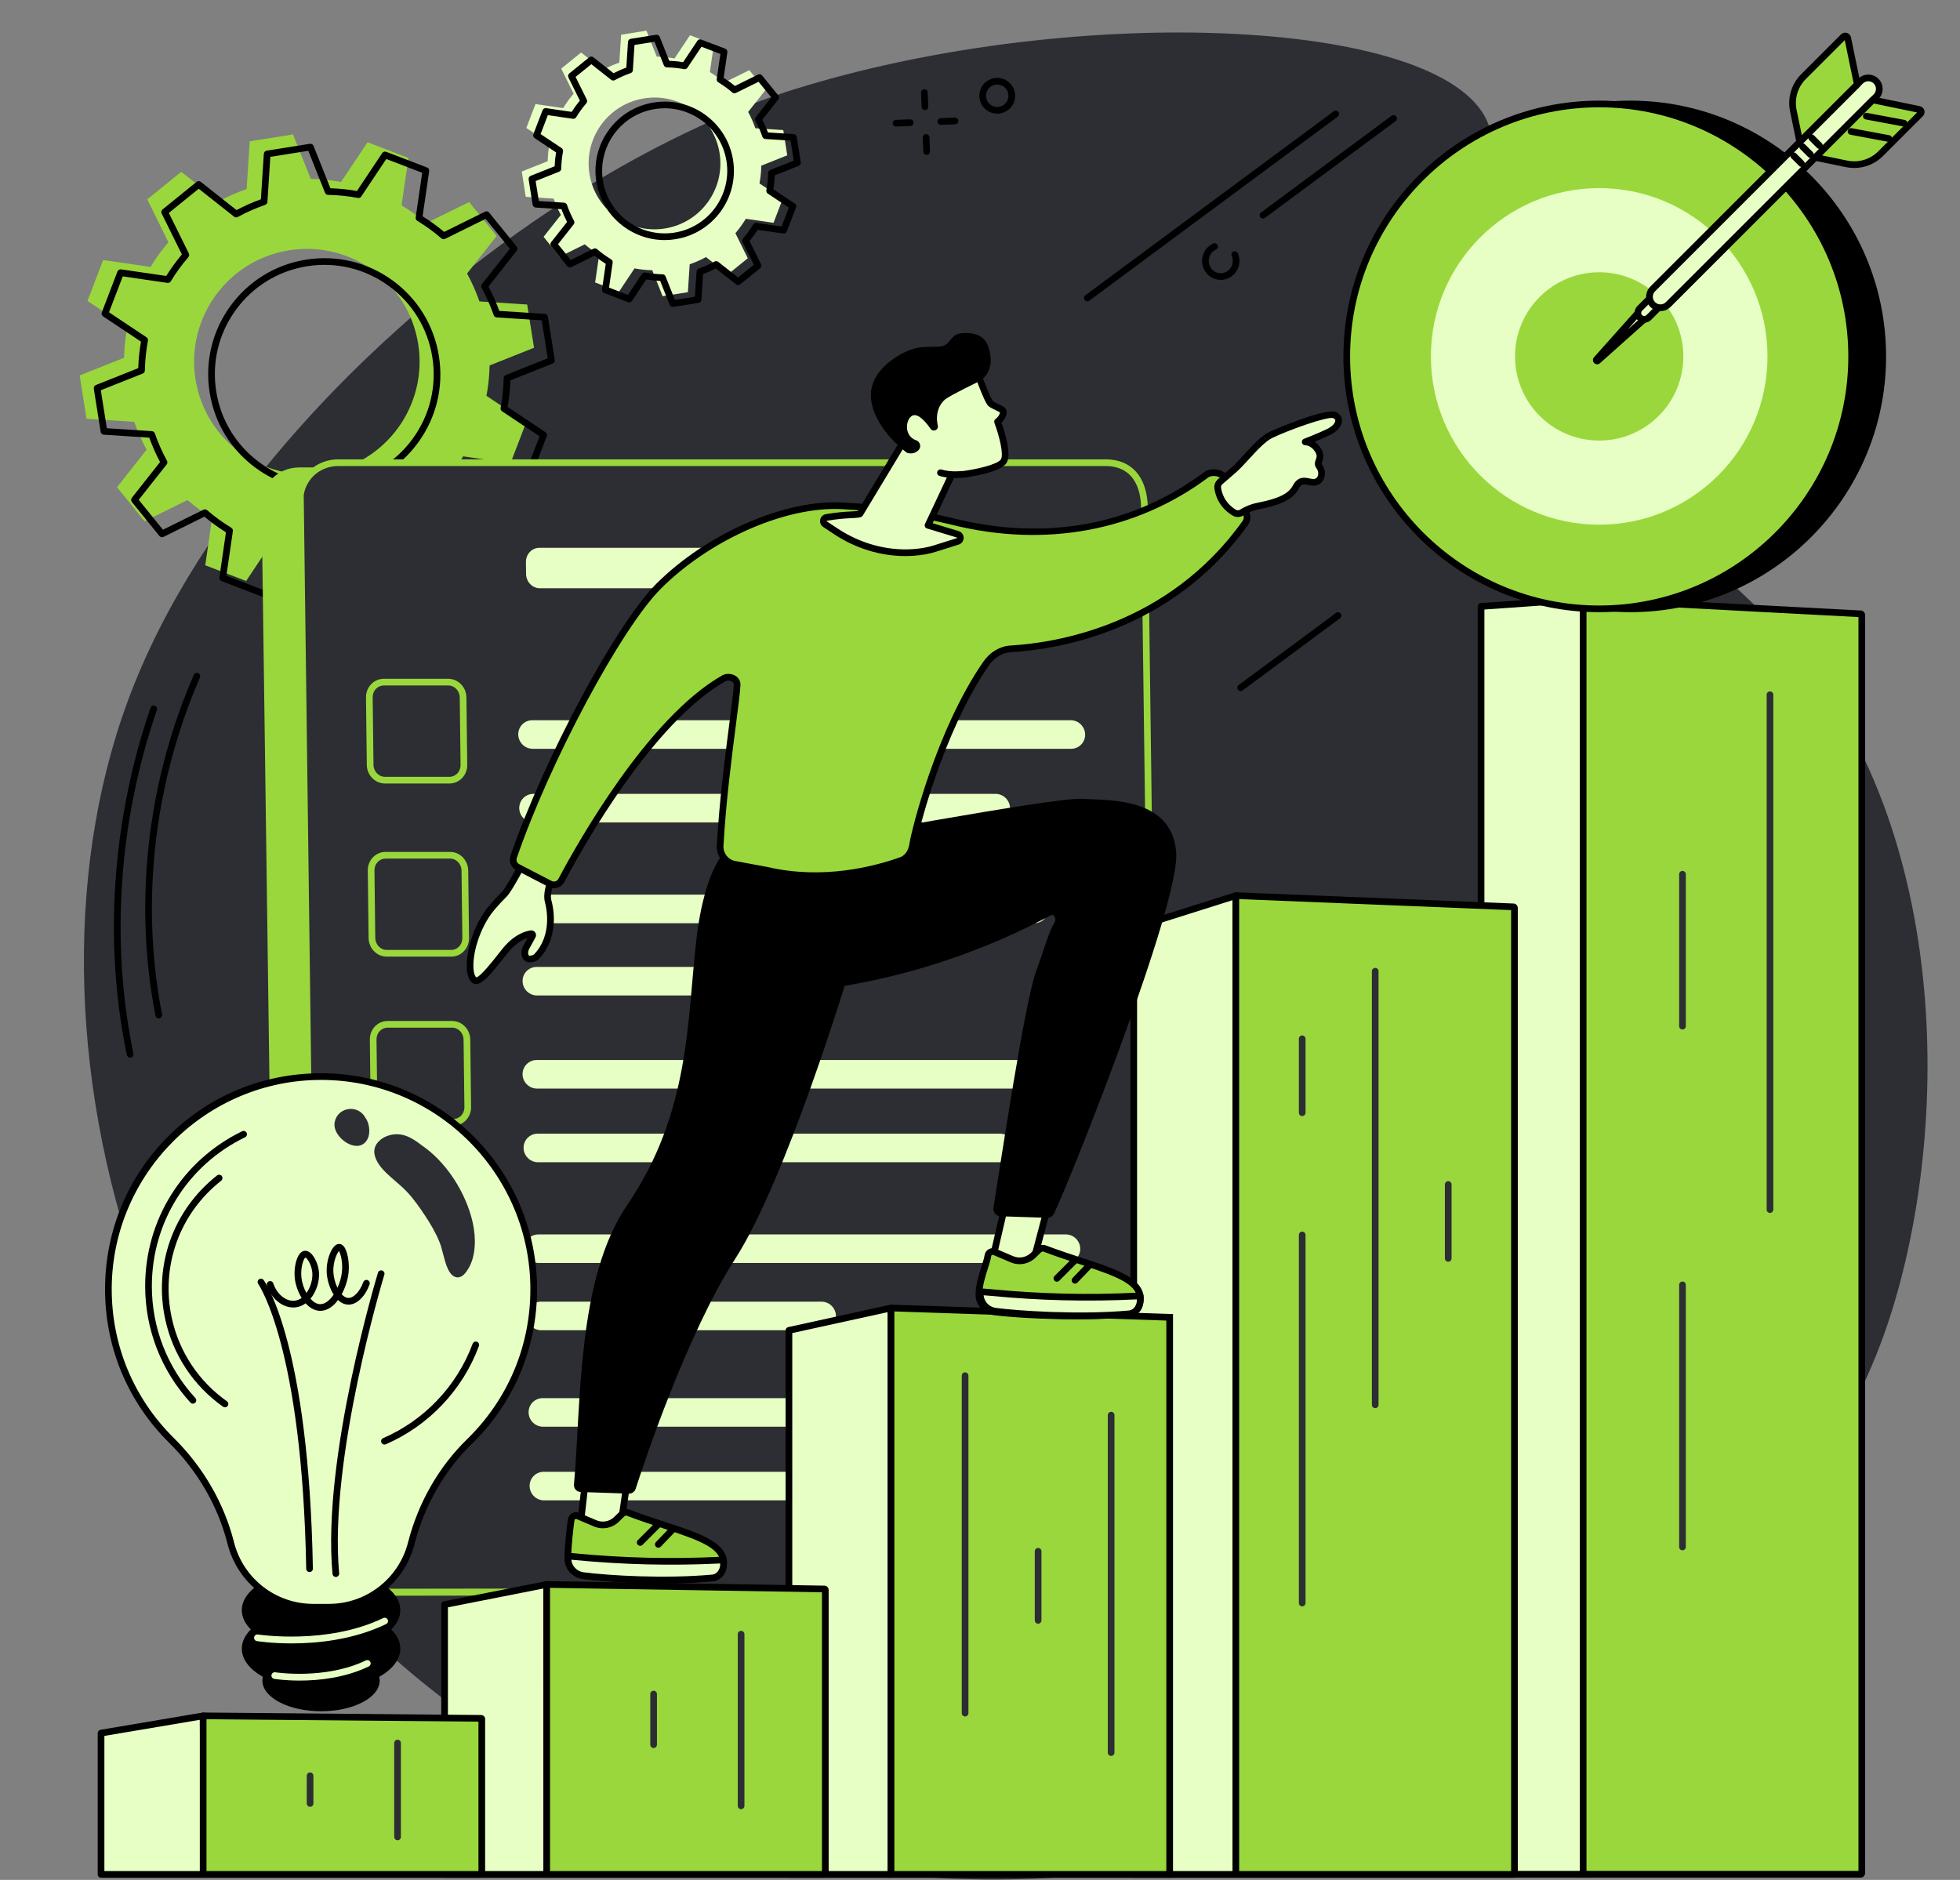 <svg xmlns="http://www.w3.org/2000/svg" xmlns:xlink="http://www.w3.org/1999/xlink" width="1126" viewBox="0 0 844.5 810" height="1080" preserveAspectRatio="xMidYMid meet"><rect x="0" y="0" width="844.5" height="810" fill="#808080" stroke="none"/><defs><g></g><clipPath id="4ffe3475d0"><path d="M 36 14 L 831 14 L 831 809.758 L 36 809.758 Z M 36 14 " clip-rule="nonzero"></path></clipPath><clipPath id="29f6f8dae7"><path d="M 636 256 L 685 256 L 685 809.758 L 636 809.758 Z M 636 256 " clip-rule="nonzero"></path></clipPath><clipPath id="7dc05e4533"><path d="M 680 256 L 804 256 L 804 809.758 L 680 809.758 Z M 680 256 " clip-rule="nonzero"></path></clipPath><clipPath id="66bf8c0378"><path d="M 487 384 L 535 384 L 535 809.758 L 487 809.758 Z M 487 384 " clip-rule="nonzero"></path></clipPath><clipPath id="342bf07812"><path d="M 531 384 L 654 384 L 654 809.758 L 531 809.758 Z M 531 384 " clip-rule="nonzero"></path></clipPath><clipPath id="86ca7f875c"><path d="M 338 562 L 386 562 L 386 809.758 L 338 809.758 Z M 338 562 " clip-rule="nonzero"></path></clipPath><clipPath id="eca6198a12"><path d="M 382 562 L 506 562 L 506 809.758 L 382 809.758 Z M 382 562 " clip-rule="nonzero"></path></clipPath><clipPath id="8fc180c2af"><path d="M 190 681 L 238 681 L 238 809.758 L 190 809.758 Z M 190 681 " clip-rule="nonzero"></path></clipPath><clipPath id="ae93cd001d"><path d="M 234 681 L 358 681 L 358 809.758 L 234 809.758 Z M 234 681 " clip-rule="nonzero"></path></clipPath><clipPath id="a81c0575a3"><path d="M 42 737 L 90 737 L 90 809.758 L 42 809.758 Z M 42 737 " clip-rule="nonzero"></path></clipPath><clipPath id="3a29972697"><path d="M 86 737 L 210 737 L 210 809.758 L 86 809.758 Z M 86 737 " clip-rule="nonzero"></path></clipPath></defs><g clip-path="url(#4ffe3475d0)"><path fill="#2c2e33" d="M 342.293 38.461 C 324.949 43.867 257.645 66.859 180.801 133.531 C 162.188 149.684 86.945 214.965 54.801 302.738 C 0.082 452.133 65.559 679.418 254.148 770.758 C 473.816 877.145 748.188 751.016 811.477 575.766 C 839.543 498.039 843.914 364.328 773.203 279.336 C 716.301 210.934 618.98 178.43 622.754 113.73 C 624.57 82.57 648.086 73.953 641.559 54.324 C 626.094 7.781 464.863 0.254 342.293 38.461 " fill-opacity="1" fill-rule="nonzero"></path></g><path fill="#e7ffc4" d="M 277.562 42.383 C 293.043 39.926 307.586 50.492 310.043 65.973 C 312.496 81.461 301.938 96 286.453 98.453 C 270.969 100.91 256.426 90.348 253.969 74.867 C 251.516 59.387 262.078 44.84 277.562 42.383 Z M 224.805 73.906 L 226.531 84.801 L 238.551 85.574 C 239.402 88.023 240.438 90.375 241.66 92.602 L 234.211 102.043 L 241.152 110.613 L 251.953 105.273 C 253.895 106.945 255.969 108.453 258.16 109.781 L 256.426 121.703 L 266.723 125.656 L 273.395 115.648 C 275.891 116.121 278.445 116.383 281.039 116.434 L 285.496 127.625 L 296.387 125.898 L 297.164 113.879 C 299.613 113.027 301.961 111.988 304.188 110.766 L 313.629 118.219 L 322.199 111.273 L 316.859 100.477 C 318.531 98.535 320.039 96.457 321.367 94.266 L 333.293 96 L 337.238 85.707 L 327.234 79.031 C 327.707 76.535 327.969 73.98 328.02 71.387 L 339.207 66.93 L 337.484 56.043 L 325.465 55.266 C 324.613 52.812 323.574 50.469 322.352 48.242 L 329.801 38.801 L 322.859 30.23 L 312.062 35.566 C 310.121 33.895 308.043 32.387 305.852 31.059 L 307.586 19.137 L 297.293 15.188 L 290.617 25.195 C 288.125 24.719 285.57 24.457 282.977 24.406 L 278.52 13.219 L 267.629 14.945 L 266.852 26.965 C 264.398 27.816 262.055 28.855 259.828 30.074 L 250.383 22.625 L 241.816 29.566 L 247.152 40.367 C 245.48 42.309 243.973 44.383 242.645 46.574 L 230.723 44.84 L 226.773 55.137 L 236.781 61.812 C 236.305 64.301 236.043 66.855 235.992 69.453 L 224.805 73.906 " fill-opacity="1" fill-rule="nonzero"></path><path fill="#000000" d="M 282.176 46.992 C 275.066 48.121 268.824 51.945 264.594 57.773 C 260.363 63.594 258.652 70.719 259.781 77.828 C 262.109 92.5 275.938 102.547 290.617 100.223 C 305.293 97.895 315.336 84.059 313.012 69.383 C 310.684 54.715 296.852 44.664 282.176 46.992 Z M 286.379 103.438 C 271.977 103.438 259.266 92.945 256.938 78.281 C 255.691 70.41 257.582 62.527 262.266 56.082 C 266.945 49.633 273.859 45.398 281.727 44.152 C 297.965 41.574 313.277 52.695 315.855 68.934 C 318.43 85.18 307.309 100.488 291.066 103.062 C 289.492 103.316 287.926 103.438 286.379 103.438 Z M 277.785 117.391 C 277.875 117.391 277.965 117.402 278.055 117.418 C 280.453 117.875 282.945 118.133 285.457 118.18 C 286.035 118.191 286.551 118.551 286.766 119.086 L 290.797 129.211 L 299.414 127.844 L 300.117 116.969 C 300.152 116.395 300.535 115.895 301.082 115.707 C 303.457 114.883 305.742 113.867 307.883 112.688 C 308.387 112.414 309.012 112.465 309.469 112.82 L 318.008 119.559 L 324.789 114.066 L 319.961 104.301 C 319.703 103.781 319.781 103.16 320.16 102.723 C 321.777 100.848 323.246 98.82 324.527 96.703 C 324.828 96.215 325.395 95.949 325.965 96.031 L 336.746 97.598 L 339.875 89.453 L 330.82 83.414 C 330.344 83.098 330.102 82.52 330.207 81.949 C 330.664 79.555 330.922 77.062 330.977 74.547 C 330.984 73.969 331.34 73.453 331.879 73.238 L 341.996 69.207 L 340.633 60.586 L 329.762 59.891 C 329.184 59.848 328.684 59.469 328.496 58.926 C 327.668 56.551 326.656 54.258 325.48 52.117 C 325.199 51.617 325.254 50.988 325.609 50.539 L 332.348 41.996 L 326.859 35.219 L 317.09 40.043 C 316.57 40.301 315.949 40.219 315.512 39.844 C 313.637 38.23 311.613 36.758 309.496 35.477 C 309.004 35.176 308.734 34.609 308.82 34.035 L 310.387 23.254 L 302.242 20.133 L 296.207 29.176 C 295.883 29.66 295.309 29.902 294.738 29.793 C 292.344 29.34 289.852 29.078 287.34 29.035 C 286.758 29.023 286.242 28.664 286.027 28.125 L 282 18.004 L 273.379 19.371 L 272.68 30.246 C 272.641 30.82 272.262 31.316 271.715 31.508 C 269.336 32.332 267.051 33.348 264.91 34.523 C 264.406 34.801 263.781 34.75 263.328 34.391 L 254.785 27.656 L 248.004 33.145 L 252.832 42.914 C 253.09 43.43 253.012 44.055 252.633 44.492 C 251.02 46.367 249.551 48.391 248.266 50.508 C 247.965 51 247.395 51.266 246.828 51.184 L 236.047 49.613 L 232.922 57.762 L 241.969 63.801 C 242.449 64.117 242.691 64.695 242.586 65.266 C 242.129 67.66 241.871 70.152 241.82 72.668 C 241.809 73.246 241.453 73.762 240.914 73.977 L 230.797 78.008 L 232.16 86.625 L 243.031 87.324 C 243.609 87.363 244.109 87.746 244.301 88.289 C 245.125 90.668 246.141 92.953 247.312 95.094 C 247.594 95.598 247.543 96.227 247.184 96.676 L 240.445 105.219 L 245.938 111.996 L 255.703 107.168 C 256.223 106.914 256.844 106.996 257.281 107.371 C 259.156 108.984 261.18 110.449 263.297 111.738 C 263.793 112.035 264.059 112.602 263.977 113.172 L 262.406 123.961 L 270.555 127.082 L 276.59 118.039 C 276.859 117.625 277.312 117.391 277.785 117.391 Z M 289.883 132.25 C 289.305 132.25 288.77 131.898 288.547 131.344 L 284.441 121.031 C 282.418 120.949 280.414 120.746 278.461 120.414 L 272.309 129.637 C 271.938 130.195 271.223 130.422 270.594 130.188 L 260.301 126.234 C 259.672 125.992 259.293 125.352 259.395 124.68 L 260.992 113.691 C 259.301 112.625 257.676 111.441 256.137 110.168 L 246.18 115.09 C 245.578 115.383 244.848 115.227 244.422 114.703 L 237.484 106.137 C 237.062 105.609 237.055 104.867 237.473 104.336 L 244.34 95.637 C 243.422 93.879 242.605 92.035 241.902 90.141 L 230.828 89.426 C 230.156 89.379 229.605 88.875 229.5 88.215 L 227.773 77.32 C 227.668 76.652 228.035 76.004 228.66 75.758 L 238.973 71.652 C 239.051 69.625 239.258 67.625 239.59 65.668 L 230.367 59.52 C 229.805 59.145 229.578 58.438 229.82 57.805 L 233.77 47.512 C 234.012 46.879 234.652 46.508 235.32 46.602 L 246.309 48.203 C 247.379 46.512 248.562 44.883 249.836 43.344 L 244.918 33.387 C 244.617 32.789 244.777 32.055 245.301 31.633 L 253.867 24.695 C 254.391 24.27 255.137 24.262 255.668 24.684 L 264.371 31.547 C 266.125 30.629 267.965 29.816 269.867 29.113 L 270.582 18.039 C 270.625 17.371 271.129 16.816 271.793 16.711 L 282.684 14.98 C 283.348 14.875 283.996 15.246 284.246 15.871 L 288.355 26.184 C 290.375 26.262 292.379 26.465 294.332 26.801 L 300.484 17.578 C 300.859 17.02 301.574 16.785 302.199 17.027 L 312.492 20.98 C 313.121 21.223 313.5 21.863 313.402 22.531 L 311.805 33.52 C 313.492 34.586 315.117 35.77 316.66 37.047 L 326.613 32.125 C 327.215 31.832 327.945 31.988 328.371 32.512 L 335.309 41.078 C 335.734 41.602 335.742 42.348 335.324 42.879 L 328.453 51.578 C 329.371 53.336 330.188 55.176 330.891 57.074 L 341.965 57.789 C 342.637 57.836 343.188 58.336 343.297 59 L 345.023 69.891 C 345.125 70.555 344.758 71.207 344.133 71.457 L 333.824 75.562 C 333.738 77.586 333.535 79.59 333.203 81.543 L 342.426 87.695 C 342.988 88.07 343.215 88.777 342.977 89.406 L 339.023 99.703 C 338.785 100.332 338.145 100.707 337.473 100.609 L 326.484 99.012 C 325.414 100.703 324.23 102.328 322.957 103.871 L 327.879 113.824 C 328.176 114.426 328.02 115.16 327.492 115.578 L 318.926 122.52 C 318.402 122.945 317.656 122.945 317.129 122.531 L 308.426 115.668 C 306.668 116.582 304.828 117.398 302.926 118.102 L 302.211 129.176 C 302.168 129.844 301.664 130.398 301 130.5 L 290.109 132.23 C 290.035 132.246 289.957 132.25 289.883 132.25 " fill-opacity="1" fill-rule="nonzero"></path><path fill="#9ad73d" d="M 124.602 107.84 C 151.098 103.641 175.98 121.711 180.184 148.211 C 184.387 174.703 166.312 199.59 139.816 203.785 C 113.32 207.992 88.438 189.918 84.234 163.422 C 80.035 136.926 98.105 112.039 124.602 107.84 Z M 34.324 161.781 L 37.281 180.422 L 57.848 181.746 C 59.305 185.941 61.082 189.961 63.176 193.77 L 50.426 209.926 L 62.301 224.59 L 80.781 215.457 C 84.102 218.32 87.656 220.895 91.406 223.168 L 88.438 243.566 L 106.055 250.328 L 117.477 233.203 C 121.742 234.02 126.113 234.465 130.551 234.555 L 138.18 253.695 L 156.812 250.746 L 158.145 230.176 C 162.336 228.723 166.355 226.945 170.164 224.848 L 186.32 237.602 L 200.98 225.723 L 191.852 207.246 C 194.711 203.918 197.293 200.371 199.566 196.621 L 219.965 199.59 L 226.723 181.973 L 209.602 170.551 C 210.41 166.281 210.859 161.91 210.949 157.473 L 230.094 149.844 L 227.141 131.211 L 206.574 129.879 C 205.117 125.684 203.34 121.668 201.242 117.863 L 213.996 101.703 L 202.117 87.043 L 183.637 96.176 C 180.316 93.312 176.762 90.73 173.016 88.457 L 175.98 68.059 L 158.367 61.301 L 146.945 78.422 C 142.68 77.613 138.305 77.164 133.871 77.074 L 126.238 57.93 L 107.605 60.887 L 106.273 81.449 C 102.082 82.91 98.062 84.688 94.258 86.777 L 78.098 74.031 L 63.438 85.902 L 72.57 104.387 C 69.707 107.707 67.129 111.262 64.855 115.012 L 44.453 112.039 L 37.695 129.66 L 54.82 141.082 C 54.008 145.348 53.559 149.719 53.469 154.16 L 34.324 161.781 " fill-opacity="1" fill-rule="nonzero"></path><path fill="#000000" d="M 132.113 113.297 L 132.34 114.715 C 119.906 116.688 108.984 123.387 101.582 133.566 C 94.184 143.758 91.195 156.211 93.168 168.648 C 95.141 181.082 101.836 192.004 112.023 199.402 C 122.211 206.801 134.664 209.793 147.102 207.82 C 159.535 205.848 170.461 199.148 177.859 188.969 C 185.258 178.781 188.246 166.324 186.273 153.887 C 184.301 141.453 177.605 130.531 167.422 123.133 C 157.23 115.734 144.777 112.742 132.34 114.715 Z M 139.613 211.289 C 129.141 211.289 118.969 208.008 110.332 201.73 C 99.523 193.883 92.418 182.293 90.324 169.102 C 88.234 155.906 91.406 142.688 99.254 131.879 C 107.105 121.074 118.695 113.965 131.891 111.871 C 145.082 109.781 158.301 112.949 169.109 120.805 C 179.922 128.652 187.023 140.242 189.117 153.434 C 191.211 166.629 188.039 179.852 180.188 190.656 C 172.336 201.469 160.746 208.57 147.555 210.664 C 144.902 211.082 142.246 211.289 139.613 211.289 Z M 124.988 237.219 C 125.074 237.219 125.164 237.227 125.254 237.246 C 129.418 238.035 133.738 238.484 138.09 238.566 C 138.672 238.582 139.188 238.938 139.402 239.477 L 146.602 257.551 L 162.965 254.957 L 164.223 235.543 C 164.258 234.961 164.637 234.461 165.184 234.273 C 169.301 232.844 173.27 231.086 176.98 229.043 C 177.488 228.762 178.109 228.816 178.566 229.172 L 193.82 241.211 L 206.695 230.785 L 198.07 213.332 C 197.816 212.82 197.895 212.195 198.273 211.754 C 201.074 208.5 203.625 204.992 205.848 201.324 C 206.148 200.832 206.715 200.566 207.285 200.648 L 226.543 203.453 L 232.48 187.98 L 216.312 177.203 C 215.832 176.879 215.59 176.305 215.695 175.734 C 216.492 171.578 216.934 167.262 217.023 162.898 C 217.035 162.316 217.391 161.805 217.93 161.59 L 236.004 154.387 L 233.41 138.023 L 213.992 136.766 C 213.414 136.73 212.914 136.352 212.727 135.805 C 211.297 131.688 209.535 127.719 207.496 124.008 C 207.219 123.5 207.27 122.875 207.625 122.426 L 219.664 107.168 L 209.238 94.297 L 191.789 102.914 C 191.27 103.172 190.648 103.098 190.211 102.719 C 186.961 99.918 183.453 97.371 179.781 95.145 C 179.289 94.844 179.02 94.277 179.102 93.703 L 181.906 74.445 L 166.438 68.508 L 155.652 84.676 C 155.332 85.16 154.754 85.398 154.188 85.289 C 150.027 84.5 145.711 84.051 141.352 83.969 C 140.773 83.961 140.258 83.598 140.043 83.062 L 132.84 64.984 L 116.477 67.578 L 115.223 86.996 C 115.184 87.574 114.805 88.074 114.258 88.262 C 110.141 89.695 106.172 91.457 102.461 93.492 C 101.957 93.773 101.332 93.719 100.875 93.363 L 85.621 81.324 L 72.746 91.75 L 81.371 109.199 C 81.629 109.719 81.551 110.344 81.172 110.781 C 78.371 114.027 75.82 117.535 73.594 121.207 C 73.297 121.703 72.727 121.973 72.156 121.891 L 52.898 119.082 L 46.965 134.555 L 63.129 145.332 C 63.609 145.656 63.852 146.23 63.746 146.805 C 62.953 150.961 62.508 155.281 62.422 159.637 C 62.41 160.219 62.055 160.734 61.516 160.945 L 43.438 168.148 L 46.031 184.512 L 65.449 185.77 C 66.027 185.805 66.527 186.184 66.719 186.73 C 68.148 190.848 69.906 194.816 71.949 198.527 C 72.227 199.035 72.172 199.66 71.816 200.113 L 59.777 215.367 L 70.207 228.238 L 87.656 219.621 C 88.176 219.363 88.793 219.438 89.23 219.816 C 92.484 222.617 95.992 225.168 99.66 227.391 C 100.156 227.691 100.426 228.258 100.34 228.832 L 97.539 248.09 L 113.008 254.027 L 123.789 237.859 C 124.059 237.453 124.512 237.219 124.988 237.219 Z M 145.688 260.59 C 145.105 260.59 144.574 260.242 144.352 259.688 L 137.078 241.422 C 133.211 241.301 129.379 240.906 125.656 240.242 L 114.762 256.578 C 114.387 257.137 113.676 257.367 113.047 257.129 L 95.434 250.363 C 94.805 250.125 94.426 249.484 94.523 248.812 L 97.355 229.352 C 94.113 227.336 91.004 225.074 88.082 222.617 L 70.449 231.332 C 69.848 231.629 69.117 231.469 68.695 230.949 L 56.816 216.289 C 56.391 215.762 56.391 215.016 56.805 214.488 L 68.969 199.074 C 67.191 195.742 65.629 192.219 64.316 188.578 L 44.699 187.309 C 44.027 187.262 43.477 186.766 43.371 186.098 L 40.414 167.465 C 40.309 166.793 40.68 166.148 41.305 165.902 L 59.566 158.625 C 59.688 154.754 60.086 150.922 60.742 147.203 L 44.41 136.309 C 43.848 135.934 43.621 135.223 43.863 134.598 L 50.621 116.977 C 50.863 116.352 51.508 115.977 52.172 116.07 L 71.637 118.902 C 73.656 115.656 75.914 112.543 78.371 109.629 L 69.66 91.996 C 69.359 91.398 69.52 90.66 70.043 90.238 L 84.703 78.363 C 85.227 77.941 85.973 77.934 86.5 78.352 L 101.914 90.52 C 105.25 88.738 108.77 87.176 112.41 85.867 L 113.68 66.246 C 113.723 65.574 114.227 65.023 114.891 64.914 L 133.527 61.961 C 134.191 61.855 134.84 62.223 135.09 62.848 L 142.367 81.113 C 146.234 81.234 150.066 81.629 153.785 82.293 L 164.68 65.957 C 165.055 65.395 165.766 65.172 166.395 65.406 L 184.012 72.172 C 184.641 72.41 185.016 73.051 184.918 73.723 L 182.086 93.18 C 185.328 95.199 188.441 97.465 191.363 99.918 L 208.992 91.203 C 209.594 90.906 210.324 91.066 210.75 91.586 L 222.625 106.254 C 223.051 106.773 223.055 107.52 222.637 108.051 L 210.473 123.461 C 212.25 126.793 213.812 130.316 215.125 133.957 L 234.742 135.227 C 235.414 135.273 235.969 135.773 236.074 136.438 L 239.027 155.07 C 239.133 155.742 238.762 156.387 238.141 156.633 L 219.875 163.914 C 219.754 167.781 219.355 171.613 218.699 175.332 L 235.035 186.23 C 235.594 186.602 235.82 187.312 235.578 187.938 L 228.82 205.559 C 228.578 206.188 227.938 206.559 227.27 206.469 L 207.809 203.633 C 205.789 206.871 203.531 209.984 201.074 212.906 L 209.785 230.535 C 210.082 231.145 209.922 231.875 209.402 232.297 L 194.738 244.172 C 194.215 244.594 193.469 244.602 192.941 244.184 L 177.527 232.023 C 174.191 233.797 170.668 235.359 167.031 236.668 L 165.762 256.289 C 165.719 256.965 165.215 257.512 164.551 257.621 L 145.914 260.574 C 145.84 260.586 145.762 260.59 145.688 260.59 " fill-opacity="1" fill-rule="nonzero"></path><path fill="#9ad73d" d="M 135.559 685.168 L 466.27 685.168 C 475.363 685.168 482.637 677.984 482.52 669.121 L 476.375 220.266 C 475.965 208.242 469.93 201.406 459.66 201.406 L 128.945 201.406 C 120.77 201.406 113.883 207.219 112.684 215.113 L 118.867 669.121 C 118.988 677.984 126.461 685.168 135.559 685.168 " fill-opacity="1" fill-rule="nonzero"></path><path fill="#2c2e33" d="M 152.023 686.07 L 482.734 686.07 C 491.832 686.07 499.109 678.844 498.996 669.93 L 493.105 218.34 C 492.715 206.242 486.688 199.367 476.414 199.367 L 145.695 199.367 C 137.52 199.367 130.629 205.211 129.422 213.156 L 135.344 669.93 C 135.457 678.844 142.926 686.07 152.023 686.07 " fill-opacity="1" fill-rule="nonzero"></path><path fill="#9ad73d" d="M 130.863 213.262 L 136.781 669.914 C 136.887 678.031 143.727 684.629 152.023 684.629 L 482.738 684.629 C 486.809 684.629 490.602 683.066 493.406 680.219 C 496.133 677.457 497.602 673.812 497.555 669.949 L 491.672 218.359 C 491.297 207.051 485.879 200.809 476.414 200.809 L 145.695 200.809 C 138.234 200.809 132.016 206.039 130.863 213.262 Z M 482.738 687.508 L 152.023 687.508 C 142.156 687.508 134.027 679.637 133.902 669.949 L 127.984 213.059 L 128 212.941 C 129.32 204.242 136.762 197.926 145.695 197.926 L 476.414 197.926 C 487.512 197.926 494.129 205.352 494.551 218.293 L 500.438 669.914 C 500.496 674.551 498.727 678.926 495.461 682.238 C 492.105 685.641 487.582 687.508 482.738 687.508 " fill-opacity="1" fill-rule="nonzero"></path><path fill="#9ad73d" d="M 152.027 687.508 C 142.16 687.508 134.027 679.637 133.902 669.949 L 127.047 316.629 C 127.031 315.832 127.664 315.176 128.461 315.164 C 129.273 315.133 129.91 315.777 129.926 316.574 L 136.781 669.906 C 136.887 678.031 143.727 684.629 152.023 684.629 L 380.578 684.258 C 380.578 684.258 380.578 684.258 380.582 684.258 C 381.375 684.258 382.02 684.895 382.02 685.691 C 382.02 686.488 381.379 687.129 380.582 687.137 L 152.027 687.508 " fill-opacity="1" fill-rule="nonzero"></path><path fill="#9ad73d" d="M 165.348 295.352 C 164.105 295.352 162.934 295.848 162.043 296.746 C 161.078 297.723 160.555 299.051 160.574 300.477 L 160.926 329.551 C 160.961 332.395 163.176 334.711 165.863 334.711 L 193.664 334.711 C 194.906 334.711 196.078 334.215 196.969 333.316 C 197.934 332.336 198.457 331.012 198.441 329.586 L 198.086 300.512 C 198.051 297.664 195.84 295.352 193.152 295.352 Z M 193.664 337.59 L 165.863 337.59 C 161.605 337.59 158.102 334 158.047 329.586 L 157.695 300.512 C 157.668 298.312 158.484 296.254 159.996 294.727 C 161.43 293.273 163.332 292.473 165.348 292.473 L 193.152 292.473 C 197.406 292.473 200.914 296.062 200.965 300.477 L 201.32 329.551 C 201.348 331.75 200.527 333.805 199.016 335.34 C 197.582 336.789 195.684 337.59 193.664 337.59 " fill-opacity="1" fill-rule="nonzero"></path><path fill="#9ad73d" d="M 166.121 369.945 C 164.879 369.945 163.703 370.441 162.816 371.344 C 161.848 372.32 161.324 373.648 161.344 375.07 L 161.695 404.145 C 161.73 406.988 163.945 409.309 166.633 409.309 L 194.434 409.309 C 195.676 409.309 196.852 408.812 197.738 407.906 C 198.707 406.93 199.23 405.605 199.211 404.184 L 198.859 375.109 C 198.824 372.258 196.609 369.945 193.922 369.945 Z M 194.434 412.188 L 166.633 412.188 C 162.379 412.188 158.871 408.594 158.82 404.184 L 158.465 375.109 C 158.438 372.906 159.254 370.852 160.766 369.32 C 162.203 367.867 164.102 367.066 166.121 367.066 L 193.922 367.066 C 198.176 367.066 201.684 370.66 201.738 375.07 L 202.09 404.145 C 202.117 406.348 201.297 408.402 199.785 409.934 C 198.352 411.387 196.449 412.188 194.434 412.188 " fill-opacity="1" fill-rule="nonzero"></path><path fill="#9ad73d" d="M 167.004 442.789 C 165.762 442.789 164.59 443.285 163.699 444.188 C 162.734 445.164 162.211 446.492 162.227 447.918 L 162.582 476.988 C 162.617 479.836 164.832 482.152 167.516 482.152 L 195.32 482.152 C 196.562 482.152 197.734 481.656 198.625 480.754 C 199.59 479.773 200.113 478.449 200.098 477.02 L 199.742 447.949 C 199.707 445.102 197.492 442.789 194.805 442.789 Z M 195.32 485.031 L 167.516 485.031 C 163.262 485.031 159.758 481.438 159.703 477.02 L 159.348 447.949 C 159.324 445.746 160.141 443.691 161.652 442.164 C 163.086 440.711 164.988 439.914 167.004 439.914 L 194.805 439.914 C 199.062 439.914 202.566 443.504 202.621 447.918 L 202.973 476.988 C 203 479.191 202.184 481.246 200.672 482.777 C 199.238 484.23 197.336 485.031 195.32 485.031 " fill-opacity="1" fill-rule="nonzero"></path><path fill="#9ad73d" d="M 168.547 518.098 C 167.309 518.098 166.133 518.594 165.242 519.5 C 164.277 520.477 163.754 521.801 163.77 523.23 L 164.125 552.301 C 164.16 555.148 166.375 557.465 169.062 557.465 L 196.863 557.465 C 198.105 557.465 199.277 556.965 200.168 556.066 C 201.137 555.086 201.66 553.762 201.641 552.336 L 201.285 523.266 C 201.254 520.418 199.039 518.098 196.348 518.098 Z M 196.863 560.344 L 169.062 560.344 C 164.809 560.344 161.301 556.754 161.246 552.336 L 160.895 523.266 C 160.867 521.059 161.684 519.004 163.195 517.473 C 164.633 516.02 166.531 515.219 168.547 515.219 L 196.348 515.219 C 200.605 515.219 204.109 518.812 204.164 523.23 L 204.52 552.301 C 204.547 554.504 203.73 556.562 202.215 558.086 C 200.781 559.543 198.879 560.344 196.863 560.344 " fill-opacity="1" fill-rule="nonzero"></path><path fill="#e7ffc4" d="M 390.602 253.473 L 232.629 253.473 C 229.379 253.473 226.707 250.715 226.668 247.32 L 226.605 242.188 C 226.562 238.789 229.164 236.035 232.414 236.035 L 390.395 236.035 C 393.641 236.035 396.312 238.789 396.355 242.188 L 396.418 247.32 C 396.461 250.715 393.855 253.473 390.602 253.473 " fill-opacity="1" fill-rule="nonzero"></path><path fill="#e7ffc4" d="M 461.484 322.637 L 229.516 322.637 C 226.125 322.637 223.336 319.887 223.293 316.484 C 223.25 313.086 225.965 310.328 229.359 310.328 L 461.328 310.328 C 464.723 310.328 467.508 313.086 467.555 316.484 C 467.598 319.887 464.879 322.637 461.484 322.637 " fill-opacity="1" fill-rule="nonzero"></path><path fill="#e7ffc4" d="M 429.121 354.371 L 229.953 354.371 C 226.559 354.371 223.77 351.621 223.73 348.219 C 223.684 344.82 226.402 342.062 229.797 342.062 L 428.965 342.062 C 432.359 342.062 435.148 344.82 435.191 348.219 C 435.234 351.621 432.516 354.371 429.121 354.371 " fill-opacity="1" fill-rule="nonzero"></path><path fill="#e7ffc4" d="M 445.645 397.785 L 230.746 397.785 C 227.352 397.785 224.562 395.031 224.52 391.629 C 224.477 388.23 227.195 385.473 230.59 385.473 L 445.488 385.473 C 448.883 385.473 451.672 388.23 451.711 391.629 C 451.758 395.031 449.039 397.785 445.645 397.785 " fill-opacity="1" fill-rule="nonzero"></path><path fill="#e7ffc4" d="M 352.277 428.926 L 231.391 428.926 C 227.996 428.926 225.207 426.168 225.164 422.77 C 225.121 419.371 227.836 416.617 231.234 416.617 L 352.121 416.617 C 355.516 416.617 358.305 419.371 358.348 422.77 C 358.391 426.168 355.676 428.926 352.277 428.926 " fill-opacity="1" fill-rule="nonzero"></path><path fill="#e7ffc4" d="M 463.348 469.047 L 231.383 469.047 C 227.988 469.047 225.199 466.289 225.156 462.891 C 225.113 459.488 227.832 456.734 231.227 456.734 L 463.191 456.734 C 466.586 456.734 469.375 459.488 469.418 462.891 C 469.461 466.289 466.742 469.047 463.348 469.047 " fill-opacity="1" fill-rule="nonzero"></path><path fill="#e7ffc4" d="M 430.988 500.781 L 231.816 500.781 C 228.422 500.781 225.637 498.027 225.594 494.625 C 225.551 491.227 228.266 488.469 231.66 488.469 L 430.832 488.469 C 434.227 488.469 437.012 491.227 437.059 494.625 C 437.102 498.027 434.383 500.781 430.988 500.781 " fill-opacity="1" fill-rule="nonzero"></path><path fill="#e7ffc4" d="M 459.371 544.191 L 232.117 544.191 C 228.723 544.191 225.938 541.434 225.895 538.035 C 225.852 534.637 228.566 531.883 231.961 531.883 L 459.211 531.883 C 462.609 531.883 465.398 534.637 465.438 538.035 C 465.484 541.434 462.766 544.191 459.371 544.191 " fill-opacity="1" fill-rule="nonzero"></path><path fill="#e7ffc4" d="M 354.117 573.168 L 233.227 573.168 C 229.832 573.168 227.043 570.414 227 567.012 C 226.957 563.613 229.676 560.855 233.07 560.855 L 353.961 560.855 C 357.355 560.855 360.145 563.613 360.188 567.012 C 360.23 570.414 357.512 573.168 354.117 573.168 " fill-opacity="1" fill-rule="nonzero"></path><path fill="#e7ffc4" d="M 465.949 614.73 L 233.98 614.73 C 230.586 614.73 227.797 611.973 227.754 608.574 C 227.711 605.172 230.43 602.422 233.824 602.422 L 465.793 602.422 C 469.188 602.422 471.973 605.172 472.02 608.574 C 472.062 611.973 469.344 614.73 465.949 614.73 " fill-opacity="1" fill-rule="nonzero"></path><path fill="#e7ffc4" d="M 433.582 646.465 L 234.418 646.465 C 231.023 646.465 228.234 643.711 228.191 640.309 C 228.145 636.914 230.863 634.156 234.262 634.156 L 433.426 634.156 C 436.82 634.156 439.609 636.914 439.652 640.309 C 439.695 643.711 436.98 646.465 433.582 646.465 " fill-opacity="1" fill-rule="nonzero"></path><path fill="#e7ffc4" d="M 682.578 807.566 L 638.137 807.566 L 638.137 261.289 L 682.137 258.18 L 682.578 807.566 " fill-opacity="1" fill-rule="nonzero"></path><g clip-path="url(#29f6f8dae7)"><path fill="#000000" d="M 639.578 806.129 L 681.137 806.129 L 680.695 259.727 L 639.578 262.629 Z M 682.578 809.008 L 638.141 809.008 C 637.344 809.008 636.699 808.359 636.699 807.566 L 636.699 261.289 C 636.699 260.531 637.281 259.902 638.031 259.848 L 682.031 256.746 C 682.426 256.719 682.82 256.852 683.113 257.125 C 683.402 257.398 683.566 257.781 683.566 258.18 L 684.016 807.562 C 684.016 807.945 683.867 808.309 683.594 808.586 C 683.324 808.855 682.961 809.008 682.578 809.008 " fill-opacity="1" fill-rule="nonzero"></path></g><path fill="#9ad73d" d="M 801.738 807.566 L 682.582 807.566 C 682.336 807.566 682.137 807.289 682.137 806.945 L 682.137 258.82 C 682.137 258.469 682.344 258.188 682.598 258.199 L 801.754 264.492 C 801.996 264.504 802.184 264.777 802.184 265.113 L 802.184 806.945 C 802.184 807.289 801.984 807.566 801.738 807.566 " fill-opacity="1" fill-rule="nonzero"></path><g clip-path="url(#7dc05e4533)"><path fill="#000000" d="M 683.57 806.129 L 800.746 806.129 L 800.746 265.883 L 683.57 259.695 Z M 801.738 809.008 L 682.578 809.008 C 681.523 809.008 680.695 808.098 680.695 806.945 L 680.695 258.824 C 680.695 258.223 680.93 257.652 681.34 257.266 C 681.703 256.918 682.188 256.738 682.668 256.766 L 801.832 263.055 C 802.84 263.109 803.625 264.016 803.625 265.117 L 803.625 806.945 C 803.625 808.098 802.797 809.008 801.738 809.008 " fill-opacity="1" fill-rule="nonzero"></path></g><path fill="#2c2e33" d="M 762.625 522.617 C 761.832 522.617 761.188 521.977 761.188 521.184 L 761.188 299.34 C 761.188 298.547 761.832 297.902 762.625 297.902 C 763.418 297.902 764.062 298.547 764.062 299.34 L 764.062 521.184 C 764.062 521.977 763.418 522.617 762.625 522.617 " fill-opacity="1" fill-rule="nonzero"></path><path fill="#2c2e33" d="M 724.93 443.574 C 724.133 443.574 723.492 442.93 723.492 442.137 L 723.492 376.688 C 723.492 375.898 724.133 375.25 724.93 375.25 C 725.727 375.25 726.367 375.898 726.367 376.688 L 726.367 442.137 C 726.367 442.93 725.727 443.574 724.93 443.574 " fill-opacity="1" fill-rule="nonzero"></path><path fill="#2c2e33" d="M 724.93 667.984 C 724.133 667.984 723.492 667.34 723.492 666.543 L 723.492 553.613 C 723.492 552.82 724.133 552.172 724.93 552.172 C 725.727 552.172 726.367 552.82 726.367 553.613 L 726.367 666.543 C 726.367 667.34 725.727 667.984 724.93 667.984 " fill-opacity="1" fill-rule="nonzero"></path><path fill="#e7ffc4" d="M 532.723 807.629 L 488.488 807.629 L 488.488 399.797 L 532.484 385.898 L 532.723 807.629 " fill-opacity="1" fill-rule="nonzero"></path><g clip-path="url(#66bf8c0378)"><path fill="#000000" d="M 489.926 806.188 L 531.285 806.188 L 531.043 387.863 L 489.926 400.852 Z M 532.723 809.066 L 488.488 809.066 C 487.691 809.066 487.051 808.426 487.051 807.629 L 487.051 399.797 C 487.051 399.168 487.457 398.613 488.055 398.426 L 532.051 384.527 C 532.484 384.391 532.961 384.469 533.332 384.738 C 533.699 385.012 533.922 385.441 533.922 385.898 L 534.164 807.629 C 534.164 808.008 534.008 808.375 533.738 808.645 C 533.473 808.914 533.105 809.066 532.723 809.066 " fill-opacity="1" fill-rule="nonzero"></path></g><path fill="#9ad73d" d="M 652.086 807.629 L 532.926 807.629 C 532.684 807.629 532.48 807.414 532.48 807.148 L 532.48 386.398 C 532.48 386.125 532.691 385.91 532.938 385.926 L 652.102 390.75 C 652.344 390.758 652.527 390.969 652.527 391.227 L 652.527 807.148 C 652.527 807.414 652.328 807.629 652.086 807.629 " fill-opacity="1" fill-rule="nonzero"></path><g clip-path="url(#342bf07812)"><path fill="#000000" d="M 533.918 806.188 L 651.09 806.188 L 651.09 392.148 L 533.918 387.402 Z M 652.086 809.066 L 532.926 809.066 C 531.887 809.066 531.043 808.207 531.043 807.148 L 531.043 386.398 C 531.043 385.871 531.254 385.367 531.633 385.008 C 532 384.652 532.512 384.469 533.004 384.484 L 652.16 389.309 C 653.168 389.352 653.969 390.191 653.969 391.227 L 653.969 807.148 C 653.969 808.207 653.125 809.066 652.086 809.066 " fill-opacity="1" fill-rule="nonzero"></path></g><path fill="#2c2e33" d="M 592.535 606.73 C 591.742 606.73 591.098 606.086 591.098 605.289 L 591.098 418.48 C 591.098 417.688 591.742 417.043 592.535 417.043 C 593.332 417.043 593.977 417.688 593.977 418.48 L 593.977 605.289 C 593.977 606.086 593.332 606.73 592.535 606.73 " fill-opacity="1" fill-rule="nonzero"></path><path fill="#2c2e33" d="M 561.074 480.879 C 560.281 480.879 559.637 480.234 559.637 479.438 L 559.637 447.598 C 559.637 446.805 560.281 446.16 561.074 446.16 C 561.871 446.16 562.512 446.805 562.512 447.598 L 562.512 479.438 C 562.512 480.234 561.871 480.879 561.074 480.879 " fill-opacity="1" fill-rule="nonzero"></path><path fill="#2c2e33" d="M 561.074 692.148 C 560.281 692.148 559.637 691.504 559.637 690.711 L 559.637 532.105 C 559.637 531.312 560.281 530.664 561.074 530.664 C 561.871 530.664 562.512 531.312 562.512 532.105 L 562.512 690.711 C 562.512 691.504 561.871 692.148 561.074 692.148 " fill-opacity="1" fill-rule="nonzero"></path><path fill="#2c2e33" d="M 624 543.656 C 623.203 543.656 622.559 543.012 622.559 542.215 L 622.559 510.371 C 622.559 509.574 623.203 508.93 624 508.93 C 624.793 508.93 625.434 509.574 625.434 510.371 L 625.434 542.215 C 625.434 543.012 624.793 543.656 624 543.656 " fill-opacity="1" fill-rule="nonzero"></path><path fill="#e7ffc4" d="M 383.918 807.629 L 339.926 807.629 L 339.926 573.23 L 383.918 563.582 L 383.918 807.629 " fill-opacity="1" fill-rule="nonzero"></path><g clip-path="url(#86ca7f875c)"><path fill="#000000" d="M 341.367 806.188 L 382.477 806.188 L 382.477 565.367 L 341.367 574.387 Z M 383.918 809.066 L 339.926 809.066 C 339.129 809.066 338.488 808.426 338.488 807.629 L 338.488 573.23 C 338.488 572.555 338.957 571.969 339.617 571.82 L 383.613 562.176 C 384.039 562.082 384.48 562.188 384.82 562.461 C 385.16 562.734 385.359 563.148 385.359 563.582 L 385.359 807.629 C 385.359 808.426 384.715 809.066 383.918 809.066 " fill-opacity="1" fill-rule="nonzero"></path></g><path fill="#9ad73d" d="M 503.969 807.629 L 383.918 807.629 L 383.918 564.094 C 383.918 563.812 384.152 563.59 384.43 563.602 L 503.969 567.605 L 503.969 807.629 " fill-opacity="1" fill-rule="nonzero"></path><g clip-path="url(#eca6198a12)"><path fill="#000000" d="M 385.359 806.188 L 502.531 806.188 L 502.531 568.996 L 385.359 565.07 Z M 505.41 809.066 L 382.477 809.066 L 382.477 564.094 C 382.477 563.574 382.695 563.066 383.07 562.703 C 383.441 562.344 383.938 562.145 384.48 562.16 L 505.41 566.211 L 505.41 809.066 " fill-opacity="1" fill-rule="nonzero"></path></g><path fill="#2c2e33" d="M 415.832 739.582 C 415.035 739.582 414.391 738.938 414.391 738.141 L 414.391 592.742 C 414.391 591.949 415.035 591.305 415.832 591.305 C 416.625 591.305 417.27 591.949 417.27 592.742 L 417.27 738.141 C 417.27 738.938 416.625 739.582 415.832 739.582 " fill-opacity="1" fill-rule="nonzero"></path><path fill="#2c2e33" d="M 478.754 756.586 C 477.957 756.586 477.312 755.941 477.312 755.145 L 477.312 609.746 C 477.312 608.957 477.957 608.309 478.754 608.309 C 479.543 608.309 480.191 608.957 480.191 609.746 L 480.191 755.145 C 480.191 755.941 479.543 756.586 478.754 756.586 " fill-opacity="1" fill-rule="nonzero"></path><path fill="#2c2e33" d="M 447.293 699.617 C 446.496 699.617 445.852 698.969 445.852 698.18 L 445.852 668.418 C 445.852 667.625 446.496 666.98 447.293 666.98 C 448.086 666.98 448.73 667.625 448.73 668.418 L 448.73 698.18 C 448.73 698.969 448.086 699.617 447.293 699.617 " fill-opacity="1" fill-rule="nonzero"></path><path fill="#e7ffc4" d="M 235.969 807.629 L 191.555 807.629 L 191.555 691.375 L 235.547 682.703 L 235.969 807.629 " fill-opacity="1" fill-rule="nonzero"></path><g clip-path="url(#8fc180c2af)"><path fill="#000000" d="M 192.992 806.188 L 234.523 806.188 L 234.113 684.449 L 192.992 692.559 Z M 235.969 809.066 L 191.555 809.066 C 190.758 809.066 190.113 808.426 190.113 807.629 L 190.113 691.375 C 190.113 690.688 190.602 690.098 191.273 689.961 L 235.27 681.289 C 235.691 681.207 236.129 681.312 236.461 681.586 C 236.793 681.855 236.988 682.266 236.988 682.695 L 237.406 807.625 C 237.406 808.008 237.258 808.371 236.988 808.645 C 236.715 808.914 236.348 809.066 235.969 809.066 " fill-opacity="1" fill-rule="nonzero"></path></g><path fill="#9ad73d" d="M 355.18 807.629 L 235.969 807.629 C 235.734 807.629 235.547 807.441 235.547 807.211 L 235.547 683.125 C 235.547 682.891 235.738 682.703 235.973 682.703 L 355.188 684.652 C 355.418 684.656 355.598 684.84 355.598 685.07 L 355.598 807.211 C 355.598 807.441 355.414 807.629 355.18 807.629 " fill-opacity="1" fill-rule="nonzero"></path><g clip-path="url(#ae93cd001d)"><path fill="#000000" d="M 236.988 806.188 L 354.16 806.188 L 354.16 686.074 L 236.988 684.16 Z M 355.18 809.066 L 235.969 809.066 C 234.941 809.066 234.109 808.23 234.109 807.211 L 234.109 683.125 C 234.109 682.625 234.305 682.152 234.664 681.801 C 235.02 681.449 235.5 681.262 235.996 681.266 L 355.207 683.215 C 356.219 683.23 357.039 684.062 357.039 685.07 L 357.039 807.211 C 357.039 808.23 356.203 809.066 355.18 809.066 " fill-opacity="1" fill-rule="nonzero"></path></g><path fill="#2c2e33" d="M 319.316 779.539 C 318.523 779.539 317.875 778.898 317.875 778.102 L 317.875 704.125 C 317.875 703.336 318.523 702.688 319.316 702.688 C 320.113 702.688 320.754 703.336 320.754 704.125 L 320.754 778.102 C 320.754 778.898 320.113 779.539 319.316 779.539 " fill-opacity="1" fill-rule="nonzero"></path><path fill="#2c2e33" d="M 281.621 753.184 C 280.828 753.184 280.184 752.539 280.184 751.742 L 280.184 729.918 C 280.184 729.125 280.828 728.48 281.621 728.48 C 282.418 728.48 283.059 729.125 283.059 729.918 L 283.059 751.742 C 283.059 752.539 282.418 753.184 281.621 753.184 " fill-opacity="1" fill-rule="nonzero"></path><path fill="#e7ffc4" d="M 87.953 807.629 L 43.539 807.629 L 43.539 746.742 L 87.531 739.32 L 87.953 807.629 " fill-opacity="1" fill-rule="nonzero"></path><g clip-path="url(#a81c0575a3)"><path fill="#000000" d="M 44.977 806.188 L 86.504 806.188 L 86.105 741.023 L 44.977 747.961 Z M 87.953 809.066 L 43.539 809.066 C 42.742 809.066 42.098 808.426 42.098 807.629 L 42.098 746.742 C 42.098 746.043 42.605 745.445 43.297 745.328 L 87.293 737.902 C 87.707 737.832 88.137 737.949 88.457 738.219 C 88.781 738.492 88.969 738.891 88.973 739.312 L 89.391 807.617 C 89.391 808 89.242 808.371 88.973 808.641 C 88.703 808.914 88.332 809.066 87.953 809.066 " fill-opacity="1" fill-rule="nonzero"></path></g><path fill="#9ad73d" d="M 207.164 807.629 L 87.953 807.629 C 87.723 807.629 87.531 807.527 87.531 807.402 L 87.531 739.555 C 87.531 739.426 87.723 739.32 87.957 739.328 L 207.172 740.387 C 207.398 740.391 207.582 740.492 207.582 740.617 L 207.582 807.402 C 207.582 807.527 207.395 807.629 207.164 807.629 " fill-opacity="1" fill-rule="nonzero"></path><g clip-path="url(#3a29972697)"><path fill="#000000" d="M 88.973 806.188 L 206.145 806.188 L 206.145 741.82 L 88.973 740.777 Z M 207.164 809.066 L 87.953 809.066 C 86.91 809.066 86.094 808.336 86.094 807.402 L 86.094 739.555 C 86.094 739.133 86.262 738.727 86.57 738.422 C 86.918 738.078 87.434 737.891 87.969 737.887 L 207.184 738.949 C 208.23 738.957 209.023 739.676 209.023 740.617 L 209.023 807.402 C 209.023 808.336 208.207 809.066 207.164 809.066 " fill-opacity="1" fill-rule="nonzero"></path></g><path fill="#2c2e33" d="M 171.301 792.922 C 170.504 792.922 169.859 792.277 169.859 791.484 L 169.859 751.039 C 169.859 750.246 170.504 749.602 171.301 749.602 C 172.098 749.602 172.738 750.246 172.738 751.039 L 172.738 791.484 C 172.738 792.277 172.098 792.922 171.301 792.922 " fill-opacity="1" fill-rule="nonzero"></path><path fill="#2c2e33" d="M 133.605 778.512 C 132.812 778.512 132.164 777.867 132.164 777.07 L 132.164 765.141 C 132.164 764.344 132.812 763.699 133.605 763.699 C 134.402 763.699 135.043 764.344 135.043 765.141 L 135.043 777.07 C 135.043 777.867 134.402 778.512 133.605 778.512 " fill-opacity="1" fill-rule="nonzero"></path><path fill="#e7ffc4" d="M 254.273 619.895 L 249.922 658.48 L 266.332 665.309 L 272.375 623.246 L 254.273 619.895 " fill-opacity="1" fill-rule="nonzero"></path><path fill="#000000" d="M 251.473 657.566 L 265.172 663.27 L 270.754 624.414 L 255.527 621.594 Z M 266.332 666.75 C 266.145 666.75 265.957 666.711 265.777 666.641 L 249.371 659.809 C 248.777 659.562 248.418 658.953 248.492 658.316 L 252.844 619.734 C 252.887 619.34 253.094 618.977 253.414 618.738 C 253.734 618.504 254.141 618.41 254.535 618.48 L 272.637 621.836 C 273.395 621.973 273.91 622.691 273.801 623.453 L 267.758 665.516 C 267.691 665.957 267.43 666.34 267.043 666.562 C 266.82 666.688 266.578 666.75 266.332 666.75 " fill-opacity="1" fill-rule="nonzero"></path><path fill="#9ad73d" d="M 246.102 654.836 C 245.586 658.492 244.754 665.281 244.684 671.359 C 244.641 675.18 247.508 678.402 251.297 678.887 C 262.012 680.262 286.312 681.766 307.008 679.887 C 308.426 679.762 310.934 678.727 311.629 675.191 C 313.973 663.309 293.305 660.398 270.645 651.777 C 269.758 651.445 268.754 651.645 268.07 652.305 L 265.625 654.668 C 263.184 657.035 259.555 657.711 256.426 656.375 L 248.992 653.207 C 247.727 652.66 246.297 653.473 246.102 654.836 " fill-opacity="1" fill-rule="nonzero"></path><path fill="#000000" d="M 247.527 655.035 C 247.031 658.543 246.191 665.336 246.121 671.379 C 246.09 674.449 248.391 677.066 251.48 677.461 C 262.527 678.879 286.398 680.312 306.879 678.457 C 307.328 678.414 309.598 678.055 310.219 674.91 C 311.691 667.426 302.281 663.953 285.52 658.453 C 280.582 656.832 275.473 655.156 270.133 653.125 C 269.766 652.984 269.348 653.07 269.07 653.336 L 266.629 655.699 C 263.758 658.48 259.531 659.262 255.859 657.695 L 248.43 654.527 C 248.172 654.418 247.957 654.5 247.855 654.559 C 247.75 654.617 247.57 654.758 247.527 655.035 Z M 285.445 682.215 C 271.492 682.215 258.484 681.262 251.113 680.32 C 246.574 679.734 243.191 675.879 243.242 671.344 C 243.316 665.145 244.176 658.215 244.68 654.637 C 244.836 653.535 245.477 652.598 246.441 652.051 C 247.402 651.508 248.539 651.445 249.559 651.879 L 256.988 655.047 C 259.594 656.16 262.59 655.605 264.625 653.637 L 267.066 651.27 C 268.145 650.227 269.75 649.902 271.156 650.434 C 276.434 652.441 281.508 654.105 286.418 655.719 C 302.434 660.969 315.082 665.125 313.043 675.469 C 312.254 679.465 309.371 681.117 307.141 681.324 C 300.09 681.961 292.641 682.215 285.445 682.215 " fill-opacity="1" fill-rule="nonzero"></path><path fill="#e7ffc4" d="M 244.699 670.445 C 244.699 670.445 244.688 671.062 244.684 671.359 C 244.641 675.18 247.508 678.402 251.297 678.887 C 262.012 680.262 286.312 681.766 307.008 679.887 C 308.426 679.762 310.934 678.727 311.629 675.191 C 311.844 674.105 311.711 672.148 311.711 672.148 L 310.246 672.223 C 289.328 673.254 268.363 672.754 247.52 670.723 L 244.699 670.445 " fill-opacity="1" fill-rule="nonzero"></path><path fill="#000000" d="M 246.152 672.035 C 246.422 674.812 248.613 677.09 251.48 677.461 C 262.527 678.879 286.398 680.312 306.879 678.457 C 307.328 678.414 309.598 678.055 310.219 674.91 C 310.281 674.59 310.309 674.121 310.312 673.66 C 289.398 674.691 268.223 674.184 247.383 672.152 Z M 285.445 682.215 C 271.492 682.215 258.484 681.262 251.113 680.32 C 246.574 679.734 243.191 675.879 243.242 671.344 L 243.262 670.418 C 243.27 670.016 243.445 669.637 243.742 669.371 C 244.043 669.105 244.438 668.977 244.84 669.016 L 247.66 669.289 C 268.363 671.305 289.395 671.809 310.172 670.785 L 311.641 670.715 C 312.434 670.676 313.098 671.27 313.148 672.051 C 313.164 672.273 313.285 674.234 313.043 675.469 C 312.254 679.465 309.371 681.117 307.141 681.324 C 300.09 681.961 292.641 682.215 285.445 682.215 " fill-opacity="1" fill-rule="nonzero"></path><path fill="#000000" d="M 275.84 666.047 C 275.473 666.047 275.105 665.91 274.824 665.625 C 274.262 665.066 274.262 664.152 274.824 663.59 L 282.773 655.641 C 283.336 655.074 284.246 655.074 284.809 655.641 C 285.371 656.199 285.371 657.109 284.809 657.676 L 276.859 665.625 C 276.578 665.91 276.207 666.047 275.84 666.047 " fill-opacity="1" fill-rule="nonzero"></path><path fill="#000000" d="M 283.652 666.875 C 283.289 666.875 282.934 666.738 282.652 666.469 C 282.078 665.918 282.062 665.008 282.613 664.434 L 288.969 657.836 C 289.52 657.262 290.43 657.246 291 657.797 C 291.574 658.348 291.594 659.262 291.039 659.832 L 284.688 666.43 C 284.406 666.727 284.027 666.875 283.652 666.875 " fill-opacity="1" fill-rule="nonzero"></path><path fill="#000000" d="M 313.867 365.637 C 313.867 365.637 303.879 371.434 299.98 405.426 C 296.078 439.418 297.379 479.488 270.234 519.23 C 248.551 550.965 250.457 604.531 247.305 639.637 C 247.152 641.332 248.457 642.801 250.156 642.855 L 270.945 643.57 C 272.266 643.617 273.461 642.781 273.867 641.523 C 277.582 630.02 296.055 574.52 316.809 542.336 C 338.742 508.324 365.406 420.047 365.406 420.047 C 365.406 420.047 360.461 397.734 359.773 376.348 C 359.086 354.961 313.867 365.637 313.867 365.637 " fill-opacity="1" fill-rule="nonzero"></path><path fill="#e7ffc4" d="M 436.273 505.453 L 427.508 543.273 L 443.023 551.953 L 453.871 510.863 L 436.273 505.453 " fill-opacity="1" fill-rule="nonzero"></path><path fill="#000000" d="M 429.156 542.543 L 442.105 549.785 L 452.129 511.836 L 437.324 507.277 Z M 443.023 553.391 C 442.777 553.391 442.535 553.324 442.316 553.203 L 426.809 544.531 C 426.25 544.219 425.965 543.574 426.109 542.949 L 434.875 505.125 C 434.965 504.734 435.211 504.402 435.555 504.203 C 435.902 504.004 436.312 503.957 436.699 504.074 L 454.297 509.492 C 455.031 509.715 455.461 510.488 455.262 511.234 L 444.414 552.316 C 444.301 552.75 443.992 553.102 443.582 553.273 C 443.402 553.352 443.215 553.391 443.023 553.391 " fill-opacity="1" fill-rule="nonzero"></path><path fill="#9ad73d" d="M 425.648 541.039 C 425.133 544.695 421.844 551.629 421.773 557.711 C 421.73 561.531 424.602 564.754 428.387 565.238 C 439.102 566.617 465.852 567.969 486.555 566.09 C 487.969 565.965 490.477 564.93 491.176 561.395 C 493.512 549.512 472.848 546.602 450.188 537.98 C 449.301 537.648 448.297 537.848 447.613 538.508 L 445.172 540.871 C 442.727 543.238 439.094 543.914 435.965 542.578 L 428.535 539.41 C 427.27 538.867 425.84 539.676 425.648 541.039 " fill-opacity="1" fill-rule="nonzero"></path><path fill="#000000" d="M 427.07 541.238 C 426.867 542.711 426.281 544.547 425.609 546.672 C 424.562 549.988 423.254 554.113 423.215 557.73 C 423.18 560.801 425.484 563.418 428.57 563.812 C 438.273 565.062 465.203 566.586 486.422 564.66 C 486.871 564.617 489.141 564.258 489.762 561.117 C 491.234 553.629 481.828 550.156 465.066 544.656 C 460.121 543.035 455.012 541.359 449.676 539.332 C 449.309 539.188 448.891 539.273 448.613 539.543 L 446.168 541.91 C 443.301 544.684 439.074 545.465 435.406 543.898 L 427.969 540.73 C 427.711 540.621 427.5 540.703 427.395 540.762 C 427.293 540.82 427.113 540.961 427.07 541.238 Z M 463.348 568.441 C 449.336 568.441 435.715 567.633 428.207 566.668 C 423.664 566.086 420.281 562.23 420.336 557.695 C 420.379 553.652 421.758 549.301 422.867 545.805 C 423.5 543.801 424.047 542.074 424.223 540.84 C 424.379 539.738 425.016 538.801 425.98 538.254 C 426.949 537.711 428.082 537.648 429.102 538.082 L 436.531 541.25 C 439.141 542.363 442.137 541.809 444.172 539.84 L 446.609 537.473 C 447.688 536.43 449.293 536.105 450.699 536.641 C 455.973 538.648 461.051 540.312 465.961 541.922 C 481.973 547.176 494.629 551.328 492.582 561.672 C 491.797 565.668 488.914 567.324 486.684 567.527 C 479.488 568.18 471.352 568.441 463.348 568.441 " fill-opacity="1" fill-rule="nonzero"></path><path fill="#e7ffc4" d="M 422.355 556.543 C 422.355 556.543 422.344 557.16 422.34 557.461 C 422.297 561.277 425.164 564.5 428.953 564.988 C 439.668 566.359 465.852 567.969 486.555 566.09 C 487.969 565.965 490.477 564.93 491.176 561.395 C 491.387 560.309 491.254 558.352 491.254 558.352 L 489.785 558.426 C 468.871 559.461 447.91 558.957 427.066 556.926 L 422.355 556.543 " fill-opacity="1" fill-rule="nonzero"></path><path fill="#000000" d="M 423.805 558.105 C 424.066 560.898 426.262 563.191 429.133 563.559 C 438.512 564.766 464.855 566.617 486.422 564.66 C 486.871 564.617 489.141 564.258 489.762 561.117 C 489.824 560.793 489.848 560.328 489.852 559.863 C 468.938 560.895 447.766 560.391 426.926 558.355 Z M 465.34 568.391 C 449.812 568.391 435.266 567.246 428.77 566.414 C 424.23 565.836 420.848 561.973 420.902 557.445 L 420.918 556.512 C 420.926 556.117 421.098 555.742 421.391 555.477 C 421.688 555.211 422.074 555.078 422.473 555.109 L 427.18 555.492 C 447.91 557.516 468.938 558.012 489.715 556.988 L 491.184 556.918 C 491.973 556.879 492.641 557.473 492.691 558.258 C 492.703 558.477 492.828 560.438 492.582 561.672 C 491.797 565.668 488.914 567.324 486.684 567.527 C 479.816 568.148 472.473 568.391 465.34 568.391 " fill-opacity="1" fill-rule="nonzero"></path><path fill="#000000" d="M 455.383 552.254 C 455.012 552.254 454.648 552.113 454.367 551.832 C 453.805 551.27 453.805 550.355 454.367 549.797 L 462.316 541.844 C 462.879 541.277 463.793 541.277 464.352 541.844 C 464.914 542.406 464.914 543.312 464.352 543.879 L 456.398 551.832 C 456.121 552.113 455.754 552.254 455.383 552.254 " fill-opacity="1" fill-rule="nonzero"></path><path fill="#000000" d="M 463.191 553.078 C 462.836 553.078 462.473 552.945 462.195 552.672 C 461.621 552.125 461.605 551.211 462.156 550.637 L 468.508 544.039 C 469.062 543.469 469.973 543.449 470.543 544 C 471.117 544.551 471.137 545.465 470.582 546.039 L 464.23 552.633 C 463.949 552.93 463.57 553.078 463.191 553.078 " fill-opacity="1" fill-rule="nonzero"></path><path fill="#000000" d="M 353.906 426.043 C 353.906 426.043 400.613 422.367 452.734 394.379 C 454.273 393.555 455.266 396.102 454.336 397.578 C 451.711 401.73 450.312 407.957 446.398 418.578 C 441.582 431.656 431.41 499.312 428.055 520.367 C 427.75 522.27 429.188 524.004 431.113 524.062 L 451.152 524.715 C 452.422 524.762 453.59 524.051 454.141 522.906 C 461.371 507.848 508.59 389.281 506.781 367.195 C 504.836 343.32 477.578 344.914 466.207 344.184 C 454.453 343.434 347.828 363.355 347.828 363.355 L 353.906 426.043 " fill-opacity="1" fill-rule="nonzero"></path><path fill="#e7ffc4" d="M 211.855 391.172 C 213.469 389.25 215.562 386.996 217.359 385.215 C 219.68 382.926 227.43 367.84 227.43 367.84 L 240.984 371.676 C 240.984 371.676 234.648 382.758 236.168 388.281 C 237.586 393.422 238.707 404.277 231.18 412.18 C 230.316 413.086 228.426 413.328 227.766 413.172 C 225.801 412.715 225.762 409.984 226.727 408.215 L 229.441 403.207 C 229.68 402.77 229.32 402.246 228.824 402.316 C 226.789 402.598 222.32 403.902 217.641 409.676 C 214.039 414.121 206.902 424.035 204.5 422.391 C 200.215 419.461 203.016 401.707 211.855 391.172 " fill-opacity="1" fill-rule="nonzero"></path><path fill="#000000" d="M 211.855 391.172 L 211.867 391.172 Z M 212.957 392.098 C 206.562 399.719 203.215 411.77 204.102 418.238 C 204.297 419.645 204.695 420.684 205.211 421.125 C 207.031 420.84 212.379 414.023 214.684 411.086 C 215.359 410.23 215.98 409.438 216.52 408.773 C 221.441 402.703 226.215 401.23 228.625 400.891 C 229.395 400.781 230.148 401.113 230.594 401.746 C 231.035 402.387 231.078 403.207 230.711 403.895 L 227.988 408.902 C 227.551 409.707 227.422 410.816 227.691 411.422 C 227.797 411.66 227.93 411.734 228.094 411.773 C 228.492 411.844 229.734 411.613 230.137 411.191 C 238.148 402.773 235.41 390.945 234.781 388.664 C 233.461 383.867 237.074 376.02 238.863 372.57 L 228.172 369.543 C 226.27 373.199 220.496 384.145 218.371 386.242 C 216.582 388.008 214.508 390.25 212.957 392.098 Z M 205.109 424.031 C 204.605 424.031 204.133 423.883 203.691 423.578 C 202.402 422.699 201.582 421.035 201.25 418.629 C 200.285 411.578 203.641 398.727 210.754 390.25 C 212.379 388.312 214.473 386.047 216.348 384.195 C 217.918 382.641 223.195 372.934 226.152 367.18 C 226.465 366.566 227.164 366.266 227.824 366.449 L 241.375 370.293 C 241.801 370.41 242.148 370.723 242.316 371.133 C 242.484 371.543 242.453 372.008 242.234 372.391 C 240.555 375.332 236.441 383.852 237.559 387.898 C 239.59 395.273 239.258 405.785 232.219 413.172 C 230.914 414.547 228.449 414.812 227.441 414.578 C 226.367 414.324 225.527 413.621 225.066 412.598 C 224.418 411.156 224.574 409.164 225.461 407.531 L 227.289 404.16 C 225.219 404.844 222.059 406.512 218.758 410.586 C 218.223 411.242 217.613 412.02 216.949 412.863 C 211.766 419.465 207.941 424.023 205.109 424.031 " fill-opacity="1" fill-rule="nonzero"></path><path fill="#9ad73d" d="M 536.742 220.812 L 527.98 206.047 C 526.543 203.617 522.008 202.879 519.75 204.566 C 470.254 241.457 417.598 226.414 409.461 224.477 C 389.281 219.672 379.117 218.938 363.188 217.969 C 339.871 216.547 306.332 230.027 283.766 252.594 C 265.812 270.547 235.188 328.785 221.305 369.234 C 220.723 370.938 221.473 372.805 223.066 373.633 L 237 380.863 C 238.766 381.781 240.938 381.105 241.871 379.352 C 248.961 365.992 279.68 310.59 311.828 292.301 C 314.191 290.957 317.746 292.375 317.609 295.094 C 317.18 303.602 311.898 335.172 310.285 364.418 C 310.074 368.273 312.734 371.699 316.535 372.402 L 330.598 375.008 C 355.129 380.723 378.129 374.359 388.266 370.746 C 391.367 369.633 392.867 366.641 393.336 363.383 C 394.117 357.98 405.008 314.613 424.859 285.938 C 427.359 282.328 431.148 279.824 435.527 279.57 C 453.234 278.539 503.621 271.457 536.527 225.352 C 537.488 224.008 537.582 222.234 536.742 220.812 " fill-opacity="1" fill-rule="nonzero"></path><path fill="#000000" d="M 359.652 219.301 C 335.949 219.301 305.074 233.316 284.785 253.613 C 267.664 270.73 236.898 328.23 222.668 369.699 C 222.312 370.73 222.762 371.848 223.73 372.352 L 237.664 379.578 C 238.727 380.137 240.043 379.723 240.602 378.668 C 249.074 362.703 279.203 309.203 311.117 291.047 C 312.836 290.066 315.145 290.129 316.863 291.188 C 318.332 292.094 319.129 293.539 319.047 295.16 C 318.891 298.262 318.105 304.363 317.105 312.09 C 315.27 326.301 312.754 345.766 311.723 364.492 C 311.551 367.629 313.734 370.422 316.797 370.984 L 330.867 373.598 C 354.637 379.129 376.723 373.332 387.781 369.387 C 390.602 368.379 391.59 365.453 391.914 363.176 C 392.609 358.352 403.254 314.625 423.68 285.113 C 426.566 280.945 430.852 278.398 435.449 278.133 C 454.789 277 503.238 269.516 535.359 224.516 C 535.992 223.629 536.051 222.461 535.508 221.539 L 526.746 206.777 C 526.312 206.043 525.309 205.453 524.078 205.203 C 522.742 204.941 521.387 205.141 520.609 205.719 C 489.578 228.848 450.395 236.102 410.266 226.152 C 409.82 226.039 409.441 225.949 409.129 225.875 C 389.398 221.168 379.277 220.387 363.098 219.398 C 361.969 219.332 360.82 219.301 359.652 219.301 Z M 238.66 382.703 C 237.871 382.703 237.078 382.523 236.336 382.137 L 222.406 374.906 C 220.16 373.738 219.125 371.16 219.945 368.766 C 234.285 326.98 265.395 268.934 282.746 251.574 C 304.566 229.758 338.43 215.02 363.277 216.527 C 379.617 217.52 389.832 218.316 409.793 223.074 C 410.121 223.148 410.508 223.246 410.961 223.355 C 450.801 233.238 488.125 226.34 518.891 203.406 C 520.332 202.336 522.484 201.953 524.648 202.387 C 526.695 202.793 528.363 203.859 529.219 205.309 L 537.977 220.07 C 537.977 220.07 537.977 220.07 537.977 220.074 C 539.105 221.969 538.996 224.371 537.703 226.188 C 504.863 272.199 455.371 279.852 435.613 281.008 C 431.914 281.219 428.422 283.316 426.047 286.754 C 406.09 315.586 395.355 359.512 394.762 363.586 C 394.141 367.918 392 370.938 388.746 372.098 C 377.395 376.152 354.699 382.098 330.273 376.41 L 316.273 373.812 C 311.789 372.988 308.598 368.91 308.852 364.336 C 309.887 345.496 312.406 325.98 314.25 311.723 C 315.242 304.055 316.023 298.008 316.172 295.016 C 316.211 294.316 315.746 293.879 315.355 293.637 C 314.516 293.117 313.355 293.086 312.539 293.547 C 281.301 311.32 251.523 364.23 243.145 380.023 C 242.238 381.727 240.477 382.703 238.66 382.703 " fill-opacity="1" fill-rule="nonzero"></path><path fill="#e7ffc4" d="M 524.688 210.484 C 524.496 209.387 524.883 208.27 525.734 207.551 C 526.859 206.598 528.746 204.969 531.492 202.57 C 536.336 198.332 542.391 189.879 547.676 187.34 C 552.953 184.809 572.102 177.324 575.168 178.914 C 578.227 180.5 576.707 184.098 572.359 186.18 C 568.012 188.273 562.352 190.418 562.352 190.418 C 562.352 190.418 565.516 190.234 567.855 193.891 C 570.188 197.543 566.949 199.023 568.32 200.832 C 570.07 203.148 569.551 205.844 568.164 207.02 C 565 209.711 561.172 204.391 558.316 209.898 C 556.332 213.727 551.641 216.219 542.125 218.035 C 539.57 218.523 537.145 219.5 534.938 220.879 C 534.027 221.445 532.867 221.488 531.93 220.965 C 529.664 219.68 525.719 216.625 524.688 210.484 " fill-opacity="1" fill-rule="nonzero"></path><path fill="#000000" d="M 526.105 210.238 C 527.047 215.797 530.602 218.551 532.645 219.707 C 533.113 219.969 533.703 219.949 534.184 219.652 C 536.586 218.148 539.164 217.125 541.859 216.613 C 550.688 214.926 555.234 212.719 557.043 209.227 C 559.188 205.098 562.199 205.727 564.191 206.141 C 565.66 206.449 566.461 206.578 567.234 205.922 C 568.031 205.242 568.457 203.391 567.172 201.691 C 566.121 200.301 566.617 198.922 566.941 198.012 C 567.316 196.98 567.602 196.16 566.648 194.656 C 564.832 191.82 562.512 191.852 562.418 191.852 C 561.734 191.875 561.094 191.375 560.957 190.688 C 560.82 189.996 561.191 189.316 561.848 189.066 C 561.902 189.047 567.5 186.918 571.742 184.879 C 574.191 183.703 575.32 182.172 575.332 181.242 C 575.336 181.074 575.348 180.621 574.504 180.188 C 572.098 179.211 555.027 185.398 548.301 188.637 C 545.191 190.125 541.645 194 538.215 197.738 C 536.188 199.961 534.262 202.055 532.445 203.645 C 529.695 206.055 527.801 207.68 526.676 208.641 C 526.215 209.031 526.004 209.625 526.105 210.238 Z M 533.359 222.77 C 532.625 222.77 531.891 222.582 531.23 222.211 C 528.746 220.809 524.402 217.453 523.27 210.715 C 523 209.121 523.59 207.484 524.809 206.449 C 525.922 205.496 527.812 203.879 530.551 201.48 C 532.25 199.992 534.113 197.953 536.094 195.793 C 539.707 191.852 543.445 187.773 547.055 186.035 C 547.289 185.926 571.328 175.293 575.832 177.629 C 577.371 178.426 578.238 179.762 578.215 181.289 C 578.18 183.574 576.176 185.941 572.984 187.473 C 570.84 188.508 568.398 189.543 566.457 190.336 C 567.344 190.949 568.258 191.832 569.07 193.109 C 570.793 195.805 570.109 197.715 569.648 198.984 C 569.363 199.805 569.391 199.852 569.473 199.957 C 571.695 202.906 571.012 206.484 569.102 208.113 C 567.219 209.715 565.129 209.281 563.602 208.961 C 561.691 208.562 560.738 208.359 559.598 210.555 C 557.332 214.91 552.191 217.57 542.398 219.441 C 540.059 219.887 537.805 220.781 535.703 222.094 C 534.984 222.543 534.168 222.77 533.359 222.77 " fill-opacity="1" fill-rule="nonzero"></path><path fill="#e7ffc4" d="M 396.734 177.941 L 370.551 221.34 C 370.191 221.836 366.348 221.703 362.016 222.145 C 359.992 222.348 357.875 222.652 356.121 222.941 C 354.68 223.172 354.27 225.051 355.492 225.863 L 360.18 228.965 C 370.004 235.477 381.672 238.836 393.43 238.039 C 396.695 237.816 399.832 237.289 402.613 236.422 L 412.645 233.266 C 414.148 232.797 414.133 230.664 412.625 230.207 L 399.859 226.336 L 410.641 203.445 L 396.734 177.941 " fill-opacity="1" fill-rule="nonzero"></path><path fill="#000000" d="M 396.672 180.832 L 371.781 222.09 C 371.758 222.121 371.738 222.156 371.715 222.188 C 371.098 223.039 370.047 223.09 366.918 223.25 C 365.57 223.316 363.883 223.402 362.156 223.574 C 360.465 223.746 358.508 224.012 356.352 224.363 C 356.309 224.367 356.238 224.383 356.211 224.492 C 356.191 224.602 356.25 224.641 356.281 224.664 L 360.969 227.762 C 370.719 234.223 382.211 237.359 393.332 236.605 C 396.613 236.379 399.59 235.859 402.188 235.051 L 412.215 231.895 C 412.262 231.883 412.324 231.863 412.324 231.738 C 412.324 231.617 412.258 231.598 412.211 231.586 L 399.441 227.715 C 399.039 227.59 398.711 227.305 398.543 226.922 C 398.371 226.539 398.375 226.102 398.559 225.723 L 409.023 203.496 Z M 390.066 239.594 C 379.422 239.594 368.648 236.301 359.383 230.168 L 354.695 227.062 C 353.645 226.363 353.133 225.117 353.398 223.883 C 353.664 222.652 354.645 221.727 355.891 221.52 C 358.105 221.16 360.117 220.891 361.871 220.715 C 363.664 220.531 365.391 220.445 366.777 220.375 C 367.832 220.32 369 220.262 369.574 220.18 L 395.504 177.199 C 395.77 176.758 396.25 176.496 396.766 176.504 C 397.281 176.516 397.75 176.801 397.996 177.254 L 411.898 202.758 C 412.121 203.168 412.133 203.648 411.938 204.062 L 401.867 225.441 L 413.043 228.828 C 414.332 229.215 415.195 230.383 415.207 231.723 C 415.215 233.066 414.355 234.242 413.074 234.645 L 403.051 237.801 C 400.234 238.676 397.027 239.238 393.527 239.477 C 392.375 239.555 391.219 239.594 390.066 239.594 " fill-opacity="1" fill-rule="nonzero"></path><path fill="#e7ffc4" d="M 408.426 204.344 C 409.797 204.52 411.215 204.574 412.668 204.5 L 415.254 204.367 C 415.254 204.367 430.078 202.398 432.461 198.719 C 434.836 195.047 429.812 181.699 429.812 181.699 C 432.102 179.918 432.617 177.664 432.125 176.906 C 431.637 176.152 428.324 174.992 426.988 174.008 C 425.891 173.199 423.445 166.809 422.398 164.07 C 422.398 164.07 420.457 153.234 403.074 154.641 C 363.262 157.871 391.891 194.715 391.891 194.715 C 392.504 195.434 393.141 196.121 393.801 196.77 L 408.426 204.344 " fill-opacity="1" fill-rule="nonzero"></path><path fill="#000000" d="M 411.41 205.977 C 409.168 205.977 406.965 205.676 404.84 205.082 C 404.07 204.867 403.621 204.074 403.84 203.312 C 404.051 202.543 404.844 202.094 405.613 202.312 C 407.855 202.938 410.199 203.191 412.594 203.07 L 415.117 202.938 C 421.004 202.148 429.859 200.086 431.246 197.945 C 432.609 195.828 430.438 187.473 428.461 182.207 C 428.238 181.621 428.422 180.949 428.922 180.566 C 430.398 179.418 430.828 178.176 430.855 177.688 C 430.461 177.43 429.555 176.992 428.926 176.691 C 427.906 176.199 426.84 175.691 426.129 175.168 C 425.07 174.391 423.742 171.621 421.047 164.594 C 421.016 164.504 420.992 164.422 420.977 164.332 C 420.902 163.949 418.949 154.812 403.188 156.082 C 393.508 156.867 387.355 159.621 384.891 164.27 C 380.703 172.156 387.457 184.102 391.488 191.242 L 391.848 191.883 C 392.242 192.574 391.996 193.449 391.301 193.84 C 390.613 194.234 389.734 193.988 389.34 193.293 L 388.984 192.656 C 384.656 185.004 377.422 172.195 382.344 162.918 C 385.301 157.348 392.238 154.082 402.957 153.215 C 420.191 151.816 423.406 162.164 423.77 163.648 C 426.41 170.531 427.461 172.473 427.883 172.887 C 428.328 173.211 429.309 173.68 430.168 174.098 C 431.871 174.91 432.855 175.406 433.332 176.125 C 434.195 177.469 433.691 180.016 431.5 182.141 C 432.805 185.785 436.043 195.824 433.664 199.508 C 431.055 203.539 418.023 205.453 415.434 205.797 C 415.402 205.801 415.363 205.805 415.324 205.809 L 412.738 205.945 C 412.297 205.969 411.852 205.977 411.41 205.977 " fill-opacity="1" fill-rule="nonzero"></path><path fill="#000000" d="M 394.949 149.93 C 399.289 149.078 404.238 149.75 406.355 149.027 C 409.762 147.867 409.68 143.941 414.496 143.555 C 418.723 143.215 422.652 144.004 424.789 147.246 C 425.145 147.781 425.453 148.387 425.703 149.07 C 429.039 158.223 424.43 162.637 422.398 164.07 C 422.398 164.07 409.504 170.266 407.277 172.047 C 405.195 173.711 402.742 177.676 404.078 183.41 C 404.25 184.148 403.898 184.914 403.234 185.281 C 402.461 185.719 401.473 185.5 400.965 184.77 C 399.363 182.457 395.859 177.988 393.258 179.02 C 390.223 180.227 389.195 187.848 394.77 189.73 C 396.488 190.312 397.047 192.559 395.812 193.887 C 394.789 194.984 393.219 195.75 390.852 195.148 C 390.852 195.148 376.984 185.262 375.34 172.227 C 373.699 159.195 389.168 151.07 394.949 149.93 " fill-opacity="1" fill-rule="nonzero"></path><path fill="#000000" d="M 429.684 36.438 C 428.156 36.438 426.648 37.156 425.711 38.504 C 424.973 39.566 424.691 40.848 424.922 42.121 C 425.148 43.387 425.855 44.496 426.918 45.234 C 429.105 46.758 432.121 46.211 433.645 44.027 C 434.383 42.969 434.66 41.684 434.434 40.418 C 434.211 39.141 433.5 38.039 432.438 37.297 C 431.602 36.715 430.641 36.438 429.684 36.438 Z M 429.664 48.977 C 428.148 48.977 426.613 48.527 425.27 47.594 C 423.582 46.418 422.449 44.656 422.086 42.625 C 421.723 40.598 422.176 38.547 423.348 36.863 C 425.777 33.371 430.594 32.508 434.082 34.938 C 435.773 36.113 436.906 37.879 437.27 39.906 C 437.629 41.934 437.184 43.984 436.004 45.676 C 434.508 47.82 432.105 48.977 429.664 48.977 " fill-opacity="1" fill-rule="nonzero"></path><path fill="#000000" d="M 398.531 47.449 C 397.762 47.449 397.121 46.844 397.09 46.066 L 396.859 39.965 C 396.828 39.168 397.449 38.496 398.246 38.469 C 399.047 38.441 399.707 39.059 399.738 39.852 L 399.969 45.961 C 400 46.754 399.379 47.422 398.586 47.449 C 398.566 47.449 398.547 47.449 398.531 47.449 " fill-opacity="1" fill-rule="nonzero"></path><path fill="#000000" d="M 399.258 66.738 C 398.488 66.738 397.848 66.125 397.824 65.355 L 397.594 59.25 C 397.562 58.457 398.18 57.785 398.973 57.758 C 399.773 57.723 400.434 58.348 400.465 59.141 L 400.695 65.246 C 400.727 66.039 400.109 66.711 399.312 66.738 C 399.297 66.738 399.273 66.738 399.258 66.738 " fill-opacity="1" fill-rule="nonzero"></path><path fill="#000000" d="M 386.082 54.52 C 385.312 54.52 384.676 53.91 384.645 53.141 C 384.617 52.34 385.234 51.676 386.031 51.641 L 392.137 51.414 C 392.945 51.383 393.598 52.004 393.625 52.797 C 393.656 53.594 393.035 54.258 392.242 54.293 L 386.137 54.52 C 386.117 54.52 386.098 54.52 386.082 54.52 " fill-opacity="1" fill-rule="nonzero"></path><path fill="#000000" d="M 405.371 53.793 C 404.602 53.793 403.965 53.184 403.934 52.406 C 403.906 51.613 404.523 50.945 405.316 50.914 L 411.422 50.684 C 412.242 50.652 412.887 51.273 412.914 52.066 C 412.945 52.859 412.328 53.531 411.531 53.559 L 405.426 53.793 C 405.41 53.793 405.395 53.793 405.371 53.793 " fill-opacity="1" fill-rule="nonzero"></path><path fill="#000000" d="M 67.461 433.652 C 66.77 433.652 66.164 433.156 66.043 432.457 C 59.605 395.012 62.16 355.504 73.438 318.191 C 76.277 308.793 79.668 299.57 83.512 290.777 C 83.828 290.051 84.676 289.715 85.406 290.031 C 86.133 290.355 86.469 291.203 86.148 291.926 C 82.352 300.621 79 309.738 76.195 319.02 C 65.043 355.906 62.516 394.965 68.879 431.969 C 69.012 432.75 68.488 433.496 67.707 433.629 C 67.621 433.641 67.539 433.652 67.461 433.652 " fill-opacity="1" fill-rule="nonzero"></path><path fill="#000000" d="M 68.406 438.805 C 67.73 438.805 67.129 438.324 66.992 437.637 C 66.656 435.922 66.34 434.191 66.043 432.457 C 65.91 431.672 66.434 430.926 67.215 430.789 C 67.996 430.656 68.746 431.18 68.879 431.969 C 69.176 433.68 69.488 435.391 69.82 437.086 C 69.973 437.867 69.465 438.625 68.684 438.777 C 68.59 438.797 68.496 438.805 68.406 438.805 " fill-opacity="1" fill-rule="nonzero"></path><path fill="#000000" d="M 56.07 455.715 C 55.402 455.715 54.805 455.246 54.66 454.566 C 44.609 406.43 48.23 353.309 64.863 304.984 C 65.121 304.234 65.941 303.832 66.691 304.09 C 67.445 304.352 67.844 305.168 67.586 305.922 C 51.121 353.758 47.531 406.344 57.48 453.98 C 57.641 454.762 57.145 455.52 56.367 455.688 C 56.266 455.703 56.168 455.715 56.07 455.715 " fill-opacity="1" fill-rule="nonzero"></path><path fill="#000000" d="M 534.566 297.75 C 534.125 297.75 533.691 297.551 533.41 297.168 C 532.938 296.527 533.07 295.629 533.707 295.156 L 575.652 264.086 C 576.293 263.609 577.191 263.746 577.668 264.387 C 578.141 265.023 578.008 265.922 577.367 266.398 L 535.422 297.469 C 535.164 297.66 534.867 297.75 534.566 297.75 " fill-opacity="1" fill-rule="nonzero"></path><path fill="#000000" d="M 468.48 129.832 C 468.039 129.832 467.605 129.633 467.324 129.25 C 466.848 128.613 466.984 127.711 467.621 127.238 L 574.645 47.965 C 575.285 47.492 576.18 47.625 576.652 48.266 C 577.125 48.898 576.992 49.801 576.352 50.273 L 469.336 129.551 C 469.082 129.746 468.781 129.832 468.48 129.832 " fill-opacity="1" fill-rule="nonzero"></path><path fill="#000000" d="M 544.156 94.172 C 543.719 94.172 543.285 93.973 543.004 93.594 C 542.531 92.953 542.664 92.047 543.301 91.578 L 599.586 49.883 C 600.227 49.41 601.125 49.547 601.602 50.184 C 602.074 50.824 601.941 51.723 601.301 52.195 L 545.012 93.895 C 544.758 94.082 544.457 94.172 544.156 94.172 " fill-opacity="1" fill-rule="nonzero"></path><path fill="#000000" d="M 525.984 120.598 C 525.012 120.598 524.035 120.414 523.109 120.055 C 521.078 119.266 519.48 117.715 518.605 115.695 C 516.832 111.574 518.68 106.742 522.727 104.922 C 523.453 104.598 524.305 104.922 524.625 105.648 C 524.957 106.371 524.633 107.223 523.906 107.551 C 521.285 108.727 520.09 111.871 521.25 114.555 C 521.812 115.863 522.844 116.859 524.148 117.371 C 525.418 117.863 526.809 117.828 528.051 117.27 C 530.672 116.09 531.871 112.945 530.707 110.266 C 530.391 109.535 530.727 108.684 531.457 108.371 C 532.188 108.051 533.031 108.391 533.352 109.121 C 535.129 113.246 533.285 118.078 529.234 119.891 C 528.191 120.363 527.086 120.598 525.984 120.598 " fill-opacity="1" fill-rule="nonzero"></path><path fill="#000000" d="M 811.215 153.566 C 811.215 213.633 762.52 262.328 702.441 262.328 C 642.375 262.328 593.68 213.633 593.68 153.566 C 593.68 93.492 642.375 44.793 702.441 44.793 C 762.52 44.793 811.215 93.492 811.215 153.566 " fill-opacity="1" fill-rule="nonzero"></path><path fill="#000000" d="M 702.441 46.238 C 643.266 46.238 595.117 94.379 595.117 153.562 C 595.117 212.742 643.266 260.895 702.441 260.895 C 761.625 260.895 809.773 212.742 809.773 153.562 C 809.773 94.379 761.625 46.238 702.441 46.238 Z M 702.441 263.773 C 641.68 263.773 592.238 214.332 592.238 153.562 C 592.238 92.793 641.68 43.359 702.441 43.359 C 763.211 43.359 812.652 92.793 812.652 153.562 C 812.652 214.332 763.211 263.773 702.441 263.773 " fill-opacity="1" fill-rule="nonzero"></path><path fill="#9ad73d" d="M 797.809 153.566 C 797.809 213.641 749.113 262.336 689.043 262.336 C 628.969 262.336 580.273 213.641 580.273 153.566 C 580.273 93.492 628.969 44.797 689.043 44.797 C 749.113 44.797 797.809 93.492 797.809 153.566 " fill-opacity="1" fill-rule="nonzero"></path><path fill="#000000" d="M 689.043 46.238 C 629.859 46.238 581.715 94.387 581.715 153.57 C 581.715 212.746 629.859 260.898 689.043 260.898 C 748.219 260.898 796.371 212.746 796.371 153.57 C 796.371 94.387 748.219 46.238 689.043 46.238 Z M 689.043 263.773 C 628.277 263.773 578.832 214.336 578.832 153.57 C 578.832 92.797 628.277 43.359 689.043 43.359 C 749.809 43.359 799.246 92.797 799.246 153.57 C 799.246 214.336 749.809 263.773 689.043 263.773 " fill-opacity="1" fill-rule="nonzero"></path><path fill="#e7ffc4" d="M 761.551 153.566 C 761.551 193.617 729.086 226.082 689.043 226.082 C 648.996 226.082 616.531 193.617 616.531 153.566 C 616.531 113.52 648.996 81.055 689.043 81.055 C 729.086 81.055 761.551 113.52 761.551 153.566 " fill-opacity="1" fill-rule="nonzero"></path><path fill="#9ad73d" d="M 725.297 153.57 C 725.297 173.59 709.062 189.824 689.043 189.824 C 669.016 189.824 652.785 173.59 652.785 153.57 C 652.785 133.547 669.016 117.312 689.043 117.312 C 709.062 117.312 725.297 133.547 725.297 153.57 " fill-opacity="1" fill-rule="nonzero"></path><path fill="#e7ffc4" d="M 687.887 154.875 L 706.527 133.988 L 709.312 136.773 L 688.426 155.418 C 688.062 155.742 687.562 155.238 687.887 154.875 " fill-opacity="1" fill-rule="nonzero"></path><path fill="#000000" d="M 706.582 136.086 L 701.328 141.973 L 707.219 136.723 Z M 688.168 156.961 C 687.699 156.961 687.238 156.781 686.879 156.426 C 686.188 155.727 686.152 154.652 686.809 153.922 L 705.445 133.031 C 705.715 132.738 706.086 132.562 706.48 132.551 C 706.879 132.543 707.258 132.695 707.543 132.973 L 710.328 135.762 C 710.609 136.039 710.762 136.422 710.746 136.816 C 710.742 137.215 710.566 137.59 710.27 137.852 L 689.383 156.492 C 689.027 156.805 688.598 156.961 688.168 156.961 " fill-opacity="1" fill-rule="nonzero"></path><path fill="#e7ffc4" d="M 706.504 136.797 C 705.426 135.715 705.426 133.965 706.504 132.887 L 714.184 125.207 L 718.094 129.117 L 710.414 136.797 C 709.336 137.875 707.59 137.875 706.504 136.797 " fill-opacity="1" fill-rule="nonzero"></path><path fill="#000000" d="M 714.176 127.25 L 707.52 133.91 C 707.004 134.43 707.004 135.266 707.52 135.785 C 708.02 136.285 708.891 136.285 709.391 135.785 L 716.055 129.121 Z M 708.457 139.051 C 707.336 139.051 706.281 138.613 705.484 137.82 C 703.84 136.176 703.84 133.516 705.484 131.871 L 713.16 124.195 C 713.727 123.633 714.637 123.633 715.195 124.195 L 719.105 128.102 C 719.668 128.668 719.668 129.574 719.105 130.137 L 711.426 137.82 C 710.637 138.613 709.578 139.051 708.457 139.051 " fill-opacity="1" fill-rule="nonzero"></path><path fill="#e7ffc4" d="M 712.09 131.215 C 710.234 129.363 710.234 126.363 712.09 124.512 L 801.629 34.969 C 803.48 33.117 806.477 33.117 808.332 34.969 C 810.18 36.816 810.18 39.82 808.332 41.672 L 718.789 131.215 C 716.938 133.066 713.934 133.066 712.09 131.215 " fill-opacity="1" fill-rule="nonzero"></path><path fill="#000000" d="M 804.984 35.016 C 804.141 35.016 803.297 35.34 802.656 35.98 L 713.109 125.527 C 711.824 126.812 711.824 128.902 713.109 130.188 C 714.395 131.48 716.488 131.48 717.773 130.188 L 807.32 40.652 C 808.605 39.363 808.605 37.266 807.32 35.98 C 806.676 35.34 805.836 35.016 804.984 35.016 Z M 715.438 134.039 C 713.789 134.039 712.238 133.398 711.074 132.23 C 709.902 131.062 709.262 129.512 709.262 127.859 C 709.262 126.211 709.902 124.66 711.074 123.492 L 800.621 33.945 C 803.023 31.539 806.945 31.539 809.355 33.945 C 811.762 36.355 811.762 40.273 809.355 42.684 L 719.809 132.23 C 718.645 133.398 717.094 134.039 715.438 134.039 " fill-opacity="1" fill-rule="nonzero"></path><path fill="#9ad73d" d="M 775.469 61.133 L 772.695 47.656 C 771.598 42.344 773.25 36.84 777.082 33.004 L 794.262 15.824 C 794.891 15.203 795.957 15.527 796.137 16.391 L 800.246 36.355 L 775.469 61.133 " fill-opacity="1" fill-rule="nonzero"></path><path fill="#000000" d="M 794.84 17.285 L 778.094 34.031 C 774.594 37.527 773.098 42.52 774.098 47.371 L 776.332 58.23 L 798.676 35.891 Z M 775.461 62.582 C 775.32 62.582 775.184 62.555 775.047 62.516 C 774.543 62.367 774.164 61.945 774.051 61.43 L 771.281 47.953 C 770.086 42.148 771.875 36.184 776.062 31.992 L 793.238 14.816 C 793.902 14.148 794.879 13.906 795.777 14.18 C 796.672 14.449 797.352 15.184 797.535 16.105 L 801.648 36.07 C 801.746 36.543 801.602 37.031 801.258 37.379 L 776.477 62.156 C 776.207 62.43 775.836 62.582 775.461 62.582 " fill-opacity="1" fill-rule="nonzero"></path><path fill="#9ad73d" d="M 782.172 67.836 L 795.641 70.609 C 800.953 71.703 806.461 70.051 810.293 66.219 L 827.473 49.039 C 828.098 48.414 827.777 47.344 826.91 47.164 L 806.945 43.059 L 782.172 67.836 " fill-opacity="1" fill-rule="nonzero"></path><path fill="#000000" d="M 785.074 66.965 L 795.934 69.203 C 800.785 70.199 805.773 68.707 809.277 65.203 L 826.02 48.453 L 807.414 44.625 Z M 798.914 72.379 C 797.73 72.379 796.535 72.266 795.348 72.016 L 781.879 69.246 C 781.359 69.137 780.941 68.758 780.789 68.25 C 780.637 67.742 780.777 67.195 781.152 66.82 L 805.922 42.039 C 806.27 41.699 806.762 41.551 807.234 41.648 L 827.199 45.754 C 828.117 45.945 828.863 46.625 829.129 47.52 C 829.398 48.422 829.152 49.395 828.492 50.059 L 811.312 67.234 C 807.98 70.57 803.52 72.379 798.914 72.379 " fill-opacity="1" fill-rule="nonzero"></path><path fill="#e7ffc4" d="M 804.145 50.047 L 820.371 53.086 L 804.145 50.047 " fill-opacity="1" fill-rule="nonzero"></path><path fill="#000000" d="M 820.375 54.523 C 820.289 54.523 820.195 54.516 820.113 54.5 L 803.879 51.461 C 803.094 51.316 802.586 50.562 802.73 49.781 C 802.875 49 803.629 48.484 804.406 48.633 L 820.637 51.668 C 821.422 51.816 821.938 52.566 821.789 53.348 C 821.656 54.043 821.055 54.523 820.375 54.523 " fill-opacity="1" fill-rule="nonzero"></path><path fill="#e7ffc4" d="M 797.547 56.641 L 813.781 59.676 L 797.547 56.641 " fill-opacity="1" fill-rule="nonzero"></path><path fill="#000000" d="M 813.781 61.121 C 813.691 61.121 813.605 61.109 813.516 61.09 L 797.285 58.055 C 796.504 57.906 795.988 57.16 796.137 56.375 C 796.285 55.594 797.027 55.078 797.812 55.227 L 814.043 58.262 C 814.828 58.41 815.34 59.16 815.195 59.941 C 815.066 60.637 814.457 61.121 813.781 61.121 " fill-opacity="1" fill-rule="nonzero"></path><path fill="#e7ffc4" d="M 772.832 67.113 L 776.184 70.465 L 772.832 67.113 " fill-opacity="1" fill-rule="nonzero"></path><path fill="#000000" d="M 776.188 71.902 C 775.82 71.902 775.449 71.762 775.164 71.477 L 771.82 68.133 C 771.258 67.57 771.258 66.66 771.82 66.098 C 772.383 65.535 773.293 65.535 773.855 66.098 L 777.203 69.441 C 777.77 70.004 777.77 70.914 777.203 71.477 C 776.922 71.762 776.559 71.902 776.188 71.902 " fill-opacity="1" fill-rule="nonzero"></path><path fill="#e7ffc4" d="M 776.715 63.238 L 780.062 66.586 L 776.715 63.238 " fill-opacity="1" fill-rule="nonzero"></path><path fill="#000000" d="M 780.062 68.027 C 779.691 68.027 779.328 67.887 779.047 67.605 L 775.695 64.258 C 775.137 63.691 775.137 62.781 775.695 62.215 C 776.258 61.656 777.172 61.656 777.734 62.215 L 781.078 65.566 C 781.641 66.133 781.641 67.043 781.078 67.605 C 780.805 67.887 780.43 68.027 780.062 68.027 " fill-opacity="1" fill-rule="nonzero"></path><path fill="#e7ffc4" d="M 780.582 59.367 L 783.93 62.715 L 780.582 59.367 " fill-opacity="1" fill-rule="nonzero"></path><path fill="#000000" d="M 783.934 64.152 C 783.562 64.152 783.195 64.016 782.914 63.734 L 779.566 60.387 C 779.008 59.824 779.008 58.91 779.566 58.348 C 780.125 57.789 781.039 57.789 781.598 58.348 L 784.945 61.695 C 785.516 62.258 785.516 63.172 784.945 63.734 C 784.672 64.016 784.305 64.152 783.934 64.152 " fill-opacity="1" fill-rule="nonzero"></path><path fill="#000000" d="M 168.574 702.074 C 171.066 699.598 172.477 696.773 172.477 693.777 C 172.477 683.91 157.188 675.91 138.328 675.91 C 119.469 675.91 104.184 683.91 104.184 693.777 C 104.184 696.773 105.594 699.598 108.082 702.074 C 105.594 704.559 104.184 707.379 104.184 710.375 C 104.184 715.059 107.625 719.32 113.258 722.5 C 113.133 723.035 113.062 723.574 113.062 724.125 C 113.062 731.43 124.375 737.344 138.328 737.344 C 152.285 737.344 163.598 731.43 163.598 724.125 C 163.598 723.574 163.527 723.035 163.402 722.5 C 169.031 719.32 172.477 715.059 172.477 710.375 C 172.477 707.379 171.066 704.559 168.574 702.074 " fill-opacity="1" fill-rule="nonzero"></path><path fill="#e7ffc4" d="M 229.957 555.5 C 229.957 504.895 188.934 463.875 138.328 463.875 C 87.82 463.875 47.039 504.371 46.703 554.879 C 46.531 580.598 56.961 603.879 73.875 620.617 C 86.078 632.695 94.973 647.703 99.293 664.316 L 99.5 665.125 C 103.691 681.25 118.25 692.504 134.914 692.504 L 141.746 692.504 C 158.406 692.504 172.965 681.25 177.16 665.125 L 177.285 664.637 C 181.574 648.141 190.109 632.988 202.312 621.082 C 219.367 604.445 229.957 581.211 229.957 555.5 " fill-opacity="1" fill-rule="nonzero"></path><path fill="#000000" d="M 138.328 465.312 C 88.93 465.312 48.473 505.496 48.141 554.887 C 47.98 579.383 57.477 602.363 74.887 619.598 C 87.449 632.031 96.371 647.371 100.684 663.957 L 100.891 664.762 C 104.922 680.25 118.91 691.066 134.914 691.066 L 141.746 691.066 C 157.75 691.066 171.738 680.25 175.766 664.762 L 175.891 664.273 C 180.32 647.246 189.105 631.953 201.309 620.055 C 218.855 602.93 228.52 580.008 228.52 555.5 C 228.52 505.77 188.059 465.312 138.328 465.312 Z M 141.746 693.945 L 134.914 693.945 C 117.598 693.945 102.465 682.238 98.105 665.484 L 97.898 664.684 C 93.715 648.598 85.059 633.715 72.863 621.641 C 54.895 603.859 45.094 580.148 45.266 554.863 C 45.43 530.055 55.168 506.812 72.688 489.41 C 90.207 472.012 113.516 462.434 138.328 462.434 C 189.648 462.434 231.398 504.184 231.398 555.5 C 231.398 580.793 221.426 604.449 203.316 622.113 C 191.492 633.648 182.973 648.48 178.676 664.996 L 178.551 665.484 C 174.195 682.238 159.059 693.945 141.746 693.945 " fill-opacity="1" fill-rule="nonzero"></path><path fill="#000000" d="M 144.699 679.465 C 143.961 679.465 143.336 678.906 143.266 678.16 C 138.645 628.223 162.609 549.184 162.852 548.391 C 163.082 547.629 163.887 547.203 164.648 547.434 C 165.406 547.668 165.836 548.473 165.602 549.234 C 165.359 550.023 141.566 628.52 146.133 677.898 C 146.203 678.688 145.625 679.387 144.832 679.461 C 144.785 679.465 144.742 679.465 144.699 679.465 " fill-opacity="1" fill-rule="nonzero"></path><path fill="#000000" d="M 133.375 677.348 C 132.594 677.348 131.949 676.723 131.938 675.934 C 130.195 580.418 111.457 553.492 111.266 553.23 C 110.801 552.586 110.945 551.688 111.59 551.223 C 112.23 550.754 113.133 550.895 113.598 551.539 C 114.391 552.633 133.059 579.465 134.812 675.883 C 134.828 676.68 134.195 677.336 133.402 677.348 C 133.391 677.348 133.383 677.348 133.375 677.348 " fill-opacity="1" fill-rule="nonzero"></path><path fill="#000000" d="M 146.043 539.035 C 145.07 540.043 143.453 543.961 143.629 547.992 C 143.734 550.305 144.395 552.816 145.395 554.887 C 146.375 552.766 147.062 550.406 147.312 548.195 C 147.789 543.965 146.762 540.125 146.043 539.035 Z M 131.574 541.82 C 130.785 542.336 129.398 546.273 129.879 550.527 C 130.133 552.762 130.922 555.133 132.039 557.129 C 133.793 554.688 134.812 551.234 134.566 548.34 C 134.277 544.949 132.371 542.105 131.574 541.82 Z M 138.035 564.809 C 137.93 564.809 137.82 564.809 137.711 564.801 C 135.387 564.695 133.348 563.418 131.691 561.562 C 130.125 562.703 128.367 563.316 126.516 563.355 C 121.598 563.449 116.875 559.551 115.023 553.867 C 114.777 553.113 115.191 552.301 115.945 552.059 C 116.699 551.809 117.516 552.223 117.762 552.977 C 119.203 557.395 122.871 560.574 126.461 560.477 C 127.875 560.449 129.051 559.914 129.977 559.246 C 128.352 556.617 127.316 553.48 127.02 550.852 C 126.566 546.863 127.473 542.305 129.121 540.242 C 129.895 539.277 130.707 539.004 131.254 538.945 C 131.816 538.883 132.699 538.977 133.688 539.797 C 135.551 541.328 137.164 544.895 137.434 548.098 C 137.766 552.004 136.305 556.562 133.77 559.598 C 134.988 560.965 136.395 561.863 137.844 561.926 C 139.965 562.027 142.059 560.316 143.762 557.812 C 141.945 554.953 140.891 551.184 140.754 548.121 C 140.547 543.402 142.348 538.617 144.141 536.887 C 144.992 536.066 145.785 535.941 146.301 535.988 C 146.77 536.02 147.469 536.234 148.129 537.039 C 149.75 539.004 150.668 544.152 150.172 548.516 C 149.852 551.379 148.816 554.738 147.219 557.664 C 148.133 558.66 149.148 559.27 150.223 559.246 C 152.488 559.211 155.082 556.406 156.535 552.426 C 156.805 551.68 157.633 551.297 158.379 551.562 C 159.125 551.84 159.508 552.664 159.238 553.414 C 157.324 558.652 153.805 562.074 150.266 562.125 C 148.496 562.156 146.961 561.387 145.648 560.145 C 143.621 562.879 141.02 564.809 138.035 564.809 " fill-opacity="1" fill-rule="nonzero"></path><path fill="#2c2e33" d="M 166.395 505.359 C 169.297 508.176 172.57 510.586 175.355 513.531 C 178.352 516.699 180.926 520.418 183.316 524.055 C 185.633 527.578 187.809 531.312 189.395 535.227 C 190.129 537.035 190.531 538.973 191.059 540.848 C 191.867 543.699 193.195 550.145 197.055 550.387 C 199.195 550.52 200.734 548.34 201.723 546.746 C 203.469 543.922 204.254 540.598 204.508 537.312 C 205.039 530.418 203.254 523.5 200.539 517.207 C 197.727 510.691 193.766 504.609 188.809 499.508 C 186.766 497.406 184.469 495.367 181.961 493.664 C 181.887 493.609 181.812 493.547 181.738 493.492 C 178.84 491.312 175.66 489.047 171.938 488.75 C 169.117 488.531 166.074 489.324 163.875 491.148 C 158.504 495.59 162.484 501.57 166.395 505.359 " fill-opacity="1" fill-rule="nonzero"></path><path fill="#2c2e33" d="M 158.441 490.621 C 159.641 488.137 159.242 483.867 157.328 481.473 C 157.316 481.398 157.289 481.32 157.242 481.242 C 153.895 475.746 145.422 477.09 144.203 483.516 C 142.922 490.246 154.754 498.254 158.441 490.621 " fill-opacity="1" fill-rule="nonzero"></path><path fill="#000000" d="M 165.652 622.426 C 165.094 622.426 164.566 622.102 164.332 621.555 C 164.016 620.832 164.352 619.984 165.078 619.664 C 182.859 611.961 196.914 597.137 203.645 578.988 C 203.922 578.238 204.75 577.859 205.496 578.137 C 206.242 578.414 206.621 579.238 206.344 579.988 C 199.344 598.871 184.719 614.293 166.223 622.309 C 166.035 622.387 165.844 622.426 165.652 622.426 " fill-opacity="1" fill-rule="nonzero"></path><path fill="#000000" d="M 83.117 604.801 C 82.727 604.801 82.34 604.645 82.059 604.336 C 69.477 590.621 62.547 572.812 62.547 554.191 C 62.547 525.543 78.562 499.957 104.336 487.422 C 105.055 487.074 105.914 487.367 106.262 488.086 C 106.609 488.801 106.312 489.66 105.598 490.008 C 80.82 502.059 65.426 526.652 65.426 554.191 C 65.426 572.09 72.086 589.207 84.18 602.391 C 84.715 602.973 84.676 603.887 84.09 604.422 C 83.812 604.676 83.465 604.801 83.117 604.801 " fill-opacity="1" fill-rule="nonzero"></path><path fill="#000000" d="M 96.93 606.375 C 96.645 606.375 96.355 606.293 96.102 606.113 C 83.367 597.129 74.527 583.793 71.211 568.551 C 66.109 545.109 74.66 521.32 93.52 506.473 C 94.145 505.98 95.051 506.09 95.543 506.719 C 96.031 507.34 95.926 508.246 95.301 508.738 C 77.312 522.895 69.16 545.582 74.023 567.938 C 77.188 582.473 85.617 595.191 97.762 603.762 C 98.41 604.219 98.566 605.117 98.109 605.766 C 97.828 606.16 97.383 606.375 96.93 606.375 " fill-opacity="1" fill-rule="nonzero"></path><path fill="#e7ffc4" d="M 125.676 708.102 C 117.117 708.102 111.223 707.188 110.68 707.102 C 109.898 706.977 109.363 706.234 109.488 705.453 C 109.613 704.668 110.352 704.137 111.137 704.258 C 111.434 704.305 140.91 708.84 165.125 697.184 C 165.844 696.84 166.703 697.141 167.047 697.852 C 167.391 698.57 167.09 699.43 166.375 699.773 C 152.25 706.574 136.738 708.102 125.676 708.102 " fill-opacity="1" fill-rule="nonzero"></path><path fill="#e7ffc4" d="M 129.121 724.117 C 122.867 724.117 118.555 723.453 118.164 723.387 C 117.379 723.262 116.844 722.523 116.969 721.742 C 117.094 720.953 117.832 720.418 118.617 720.543 C 118.832 720.578 140.152 723.859 157.645 715.43 C 158.363 715.086 159.223 715.387 159.566 716.105 C 159.91 716.82 159.609 717.684 158.895 718.027 C 148.559 723 137.215 724.117 129.121 724.117 " fill-opacity="1" fill-rule="nonzero"></path><g fill="#2c2e33" fill-opacity="1"><g transform="translate(550.651, 354.616)"><g><path d="M 2.516 -3.062 C 2.516 -4.27 2.832 -5.18 3.469 -5.797 C 4.113 -6.41 5.055 -6.719 6.297 -6.719 C 7.484 -6.719 8.398 -6.398 9.047 -5.766 C 9.703 -5.141 10.031 -4.238 10.031 -3.062 C 10.031 -1.938 9.695 -1.047 9.031 -0.391 C 8.375 0.254 7.461 0.578 6.297 0.578 C 5.086 0.578 4.156 0.258 3.5 -0.375 C 2.844 -1.008 2.516 -1.906 2.516 -3.062 Z M 2.516 -3.062 "></path></g></g></g></svg>